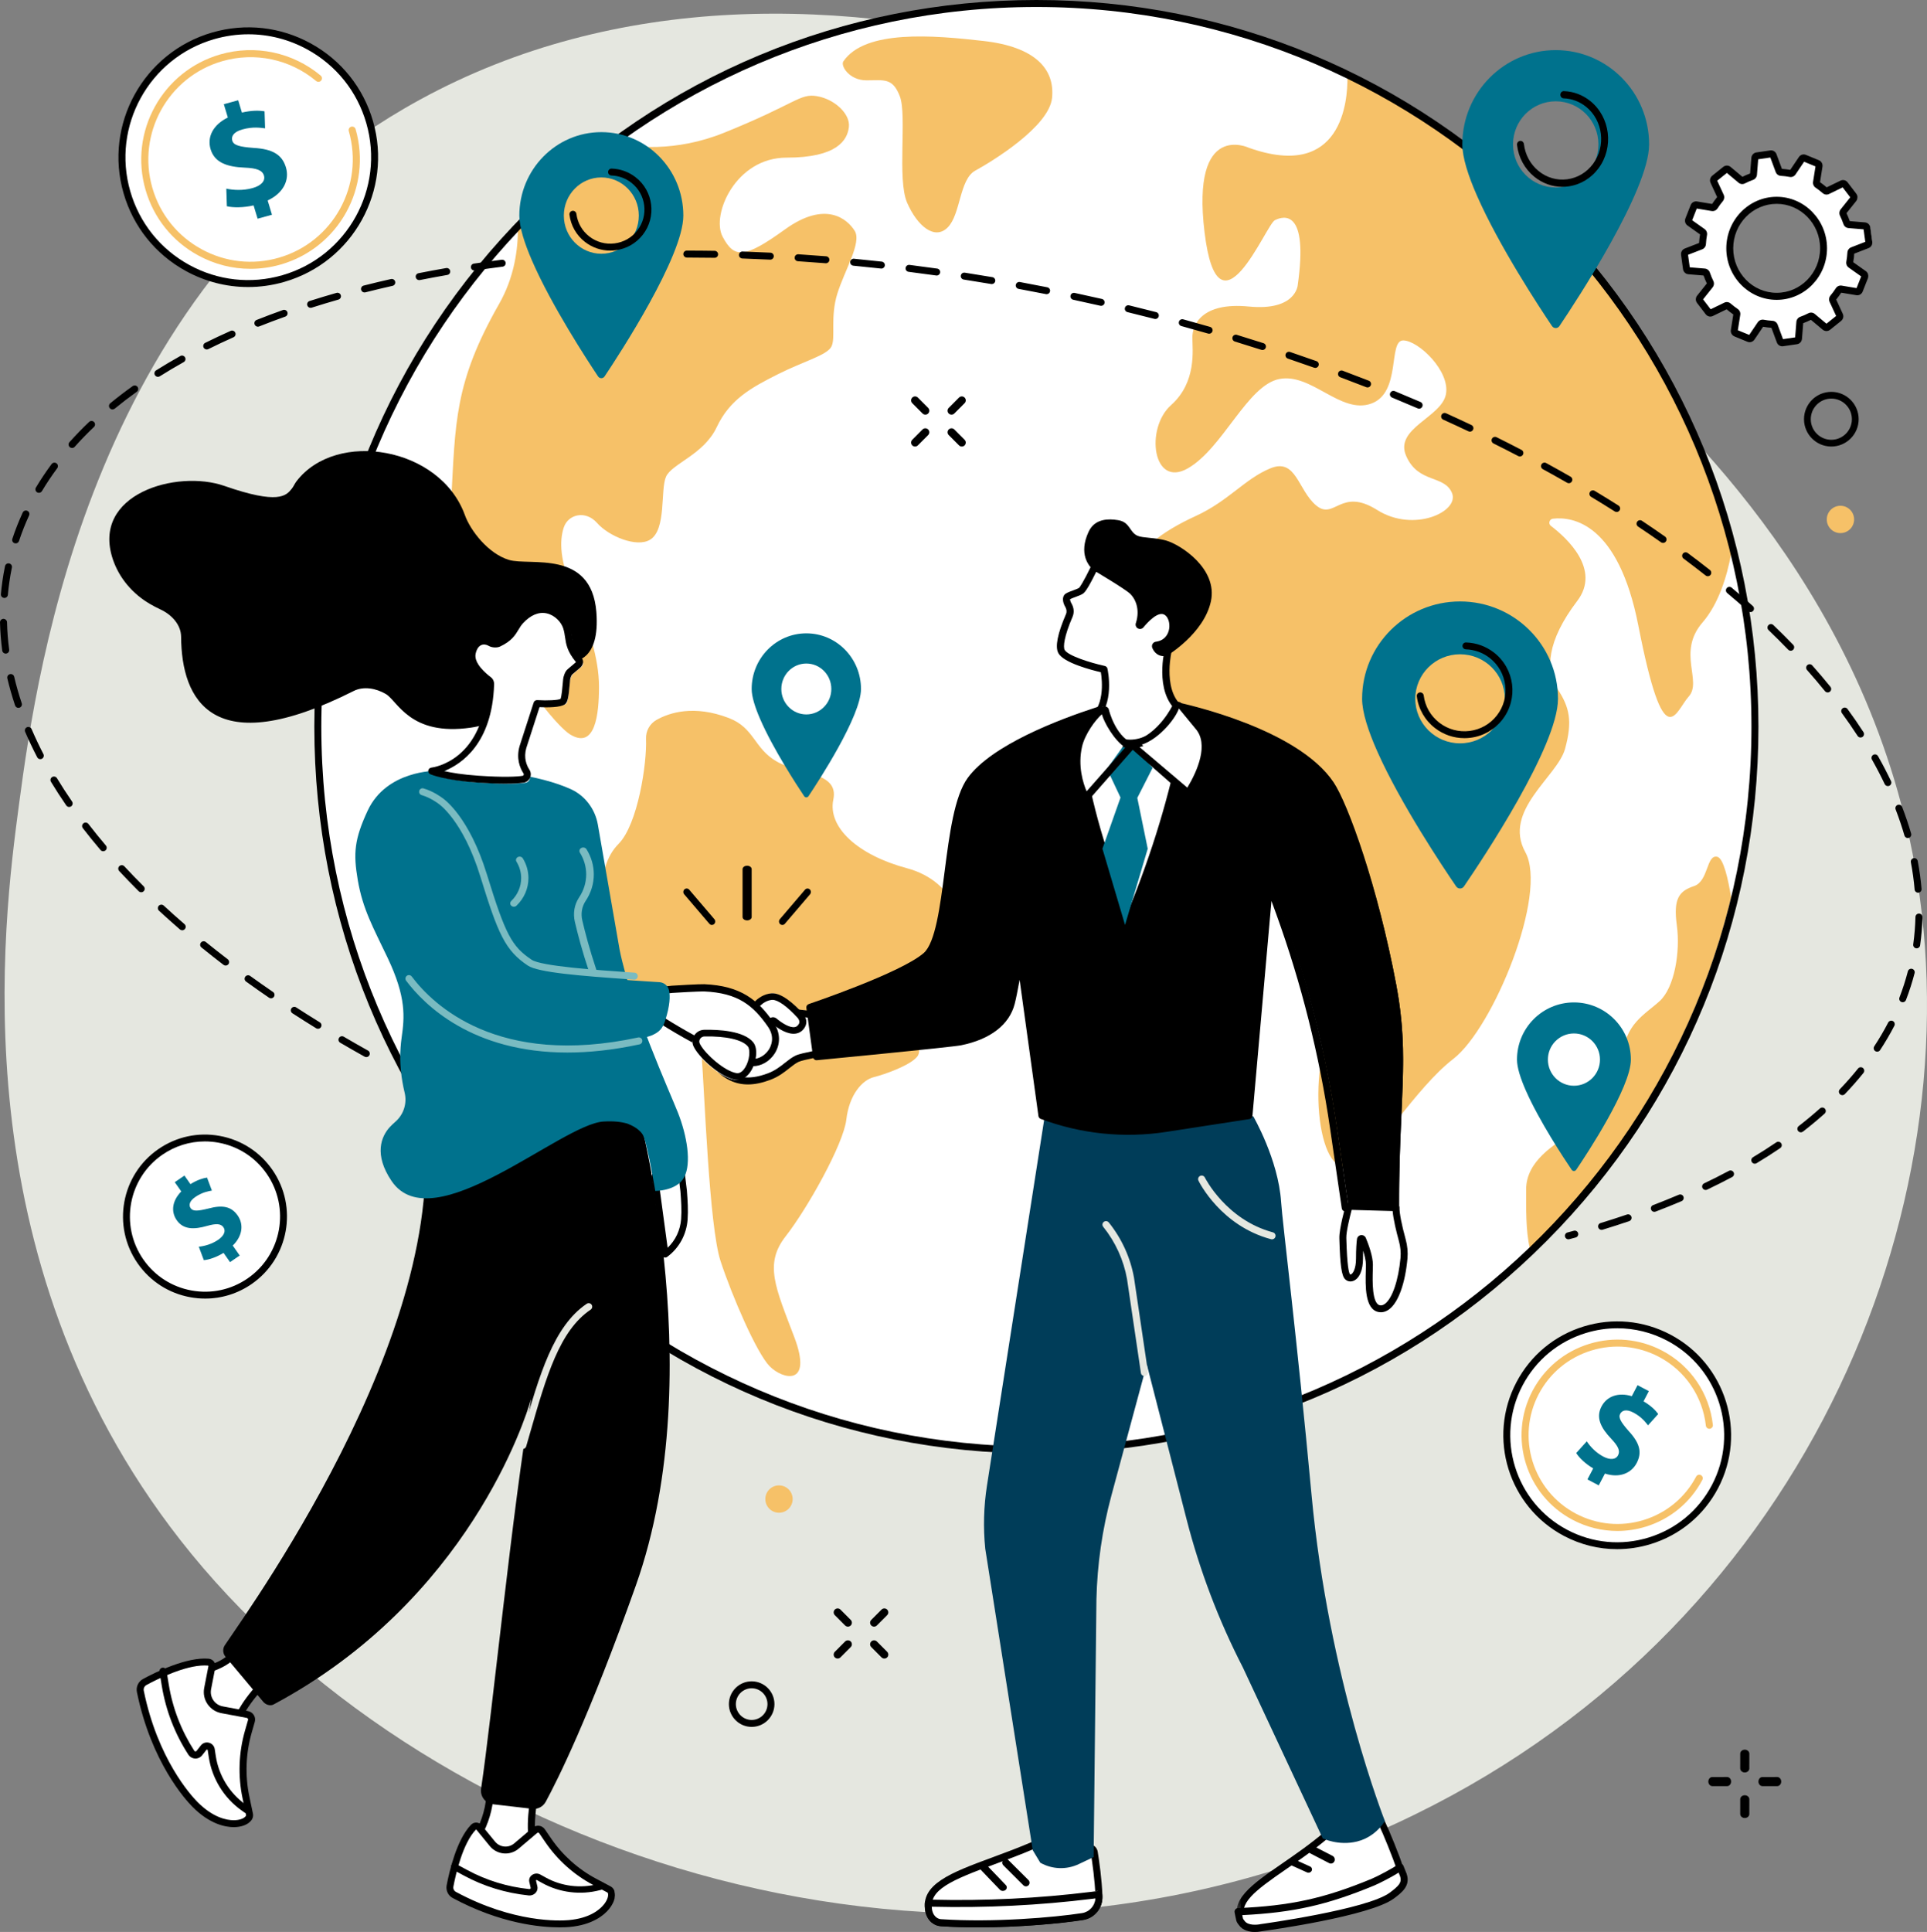 <svg xmlns="http://www.w3.org/2000/svg" xmlns:xlink="http://www.w3.org/1999/xlink" width="423" height="424" viewBox="0 0 423 424">
    <rect x="0" y="0" width="423" height="424" fill="#808080" stroke="none"/>
    <defs>
        <path id="4z4fa86aaa" d="M0.476 0.738L37.41 0.738 37.41 26 0.476 26z"/>
    </defs>
    <g fill="none" fill-rule="evenodd">
        <g>
            <g>
                <path fill="#E5E7E0" d="M92.19 21.87c85.706-46.85 200.523 1.824 260.354 55.783 17.092 15.415 58.536 53.87 68.322 115.504 12.156 76.56-27.635 169.358-118.896 209.05-99.334 43.206-210.4 2.26-262.382-64.206C-9.028 275.84.703 202.647 4.178 176.5c4.079-30.678 16.21-115.378 88.013-154.63" transform="translate(-832 -3693) translate(832 3693)"/>
                <path fill="#FFF" d="M385 160c0 87.813-70.515 159-157.5 159S70 247.813 70 160C70 72.186 140.515 1 227.5 1S385 72.186 385 160" transform="translate(-832 -3693) translate(832 3693)"/>
                <path fill="#F6C168" d="M185.123 13.478c-.646.952 1.273 4.155 5.091 4.155 3.818 0 5.727-.639 7.318 3.516 1.591 4.155-.636 18.218 1.591 23.333 2.228 5.113 6.045 8.31 8.909 5.432 2.863-2.876 2.546-10.547 6.045-12.464 3.5-1.918 16.227-9.589 16.864-15.981.636-6.393-3.819-11.187-14.955-12.467-11.136-1.277-26.09-2.556-30.863 4.476M144.109 158c-1.483.836-2.372 2.441-2.3 4.155.224 5.377-1.792 18.775-6.028 23.055-5.395 5.45-3.407 15.27-3.49 19.233-.171 8.052.599 11.634 9.166 15.48 8.569 3.847 11.923 4.065 12.558 11.759.634 7.694 1.622 37.414 4.16 45.108 2.539 7.694 7.934 20.196 10.79 23.08 2.855 2.886 9.52 4.49 5.394-6.41-4.125-10.9-6.664-16.03-1.904-22.12s12.693-20.196 13.328-25.646c.635-5.449 3.49-8.655 6.029-9.296 2.539-.641 7.933-2.565 9.52-4.487 1.586-1.925-1.587-7.374-2.539-12.183-.952-4.808-.952-7.693 6.981-11.54 7.934-3.846 4.125-14.746-6.664-17.632-10.788-2.884-17.453-8.975-16.183-15.066 1.269-6.091-7.3-5.45-12.377-8.335-5.076-2.884-4.923-7.416-10.574-9.576-7.638-2.92-12.999-1.196-15.867.421M341.868 151.168c-2.683-4.059-2.347-10.486 4.358-19.281 5.267-6.908-2.29-13.817-5.776-16.463-.64-.486-.351-1.496.445-1.586 4.318-.494 14.335.97 18.741 23.462 5.7 29.091 8.046 18.943 11.064 15.56 3.017-3.383-2.628-9.7 3.017-16.237 3.559-4.12 5.365-10.13 6.283-15.032C368.66 75.448 337.315 37.275 295.777 17c.061 5.065-1.15 22.71-21.632 15.434 0 0-12.74-6.09-9.723 18.605 3.017 24.693 13.41-1.692 15.422-2.707 2.012-1.015 7.376-2.367 5.029 14.208 0 0-.336 5.75-10.728 4.737-10.393-1.015-12.405 4.059-12.405 6.765 0 2.707 1.006 9.81-4.694 14.884-5.698 5.074-4.023 18.266 3.688 13.869 7.711-4.398 13.076-18.267 20.115-19.619 7.04-1.354 13.411 7.78 20.117 5.411 6.705-2.367 3.688-13.87 7.04-13.87 3.353 0 10.394 6.766 9.387 11.84-1.005 5.074-11.398 7.443-8.716 13.533 2.682 6.088 8.38 4.058 10.057 8.118 1.676 4.059-8.381 8.795-16.428 3.72-8.046-5.073-9.387 2.369-13.41-1.014s-4.359-10.487-10.057-8.12c-5.7 2.37-9.053 7.105-16.428 10.488-7.376 3.382-13.411 7.78-13.411 12.515 0 4.736 2.682 9.811 1.34 17.253-1.34 7.442-3.687 27.739 20.451 23.68 24.14-4.06 21.122 8.456 21.122 9.809 0 1.354-.334 18.944 2.012 21.989 2.347 3.043 7.71 11.84 0 23.34-7.711 11.501-4.694 37.21 2.347 33.828 7.04-3.384 14.08-16.575 22.798-23.341 8.716-6.766 20.786-36.195 15.757-45.329-5.029-9.133 7.04-16.576 8.717-22.665 1.676-6.089 1.005-9.133-1.676-13.193M113.684 49.204c.128 5.638-.864 11.772-4.137 17.522-9.879 17.349-9.56 26.022-10.516 43.372-.957 17.348 20.787 47.93 26.205 51.142 5.417 3.213 6.253-4.428 6.253-10.532 0-6.105-2.314-13.426-5.5-20.494-3.187-7.067-3.187-11.566-2.232-14.456.957-2.892 4.78-3.857 7.33-.965 2.549 2.892 8.677 5.457 11.621 3.65 3.619-2.221 2.21-10.916 3.485-13.808 1.274-2.891 8.285-4.819 11.153-10.922 2.868-6.104 7.648-8.675 13.384-11.567 5.736-2.89 10.835-4.176 11.79-6.103.956-1.927-.318-6.426 1.276-11.566 1.592-5.14 5.417-11.244 3.823-13.814-1.594-2.57-6.374-6.747-15.296-.322-8.922 6.426-11.153 6.426-13.702 1.606-2.55-4.818 2.868-17.349 14.022-17.349 11.153 0 13.382-3.854 13.701-6.746.319-2.89-3.186-6.104-7.01-6.746-3.824-.643-4.462 1.605-20.395 8.031-10.634 4.288-19.983 3.282-25.03 2.138-7.24 5.393-14.009 11.392-20.225 17.93M376.956 188.034c-2.42-.537-1.882 5.368-5.11 6.442-3.227 1.074-4.571 2.683-3.765 8.588.807 5.904-.538 13.688-3.765 16.64-3.226 2.952-7.798 5.1-8.067 12.346-.27 7.247-6.993 14.225-11.027 16.64-4.033 2.416-10.218 6.173-10.218 12.346 0 3.975-.106 9.056.82 12.964 21.347-20.663 36.944-47.204 44.176-77.008-.63-3.964-1.661-8.652-3.044-8.958" transform="translate(-832 -3693) translate(832 3693)"/>
                <path fill="#000" d="M227.5 1.532c-86.552 0-156.967 70.865-156.967 157.968S140.948 317.469 227.5 317.469 384.467 246.603 384.467 159.5 314.052 1.532 227.5 1.532m0 317.468c-42.338 0-82.141-16.591-112.079-46.718C85.486 242.157 69 202.105 69 159.5c0-42.604 16.486-82.656 46.421-112.78C145.36 16.59 185.162 0 227.5 0c42.338 0 82.141 16.591 112.078 46.72C369.514 76.843 386 116.895 386 159.5c0 42.605-16.486 82.657-46.422 112.782C309.641 302.409 269.838 319 227.5 319" transform="translate(-832 -3693) translate(832 3693)"/>
                <path fill="#00728D" d="M132 55.691c-4.546 0-8.23-3.75-8.23-8.374 0-4.626 3.684-8.376 8.23-8.376s8.23 3.75 8.23 8.376c0 4.625-3.684 8.374-8.23 8.374M132 29c-9.942 0-18 8.2-18 18.317 0 2.528 1.124 6.064 2.812 9.948 4.254 9.785 12.081 21.77 14.474 25.35.343.513 1.084.514 1.427 0C136.055 77.617 150 56.22 150 47.317 150 37.2 141.941 29 132 29" transform="translate(-832 -3693) translate(832 3693)"/>
                <path fill="#000" d="M133.951 55c-1.995 0-3.922-.654-5.524-1.894-1.905-1.473-3.12-3.599-3.42-5.984-.054-.416.244-.796.664-.849.42-.051.804.244.857.66.251 1.984 1.261 3.752 2.845 4.977 1.58 1.222 3.542 1.76 5.527 1.51 1.99-.246 3.763-1.253 4.992-2.833 2.54-3.26 1.944-7.97-1.325-10.501-1.257-.973-2.759-1.514-4.343-1.567-.423-.013-.755-.364-.74-.784.014-.42.37-.765.791-.733 1.912.062 3.721.714 5.237 1.888 3.932 3.042 4.647 8.706 1.595 12.625-1.48 1.902-3.617 3.115-6.015 3.414-.382.048-.762.071-1.14.071" transform="translate(-832 -3693) translate(832 3693)"/>
                <path fill="#00728D" d="M320.5 163.14c-5.429 0-9.83-4.376-9.83-9.771 0-5.396 4.401-9.771 9.83-9.771s9.83 4.375 9.83 9.77c0 5.396-4.401 9.771-9.83 9.771m0-31.139c-11.874 0-21.5 9.567-21.5 21.369 0 2.95 1.344 7.076 3.359 11.605 5.08 11.417 14.43 25.399 17.289 29.576.41.599 1.294.6 1.703.002 3.991-5.833 20.649-30.796 20.649-41.183 0-11.802-9.626-21.369-21.5-21.369" transform="translate(-832 -3693) translate(832 3693)"/>
                <path fill="#000" d="M321.443 162c-2.328 0-4.576-.764-6.445-2.209-2.222-1.721-3.64-4.2-3.992-6.982-.052-.414.244-.791.662-.843.418-.047.799.241.85.656.302 2.383 1.516 4.507 3.42 5.98 1.9 1.47 4.26 2.114 6.645 1.819 2.392-.299 4.523-1.509 6.002-3.408 3.052-3.917 2.336-9.58-1.594-12.622-1.51-1.168-3.316-1.819-5.22-1.882-.42-.014-.75-.363-.736-.78.014-.417.37-.748.787-.728 2.229.073 4.341.836 6.108 2.202 4.587 3.55 5.423 10.159 1.862 14.73-1.728 2.22-4.22 3.635-7.019 3.984-.444.056-.888.083-1.33.083" transform="translate(-832 -3693) translate(832 3693)"/>
                <path fill="#00728D" d="M177 156.794c-3.03 0-5.488-2.5-5.488-5.584 0-3.083 2.457-5.584 5.488-5.584 3.03 0 5.487 2.501 5.487 5.584 0 3.083-2.457 5.584-5.487 5.584M177 139c-6.628 0-12 5.466-12 12.21 0 1.686.75 4.045 1.875 6.632 2.835 6.524 8.054 14.514 9.65 16.9.227.343.722.344.95.002C179.703 171.411 189 157.146 189 151.21c0-6.744-5.373-12.21-12-12.21M345.5 238.288c-3.157 0-5.716-2.57-5.716-5.74 0-3.168 2.56-5.737 5.716-5.737 3.157 0 5.716 2.569 5.716 5.738 0 3.17-2.56 5.739-5.716 5.739m0-18.288c-6.904 0-12.5 5.62-12.5 12.549 0 1.733.781 4.156 1.954 6.817 2.953 6.705 8.388 14.916 10.05 17.37.238.352.753.352.991.002 2.32-3.427 12.005-18.088 12.005-24.19 0-6.929-5.597-12.548-12.5-12.548M341.501 41.15c-5.177 0-9.374-4.236-9.374-9.46 0-5.225 4.197-9.46 9.374-9.46 5.176 0 9.373 4.235 9.373 9.46 0 5.224-4.197 9.46-9.373 9.46m0-30.15C330.178 11 321 20.262 321 31.69c0 2.857 1.281 6.852 3.204 11.238 4.844 11.055 13.758 24.592 16.483 28.637.392.579 1.234.58 1.625.001C346.118 65.92 362 41.748 362 31.69 362 20.262 352.822 11 341.501 11" transform="translate(-832 -3693) translate(832 3693)"/>
                <path fill="#000" d="M342.946 41c-2.217 0-4.358-.765-6.138-2.21-2.117-1.72-3.467-4.199-3.802-6.98-.052-.435.244-.83.662-.885.416-.054.798.254.85.687.285 2.365 1.43 4.47 3.229 5.93 1.794 1.458 4.024 2.1 6.276 1.804 2.259-.297 4.27-1.497 5.667-3.378 2.882-3.885 2.206-9.5-1.505-12.514-1.426-1.16-3.131-1.806-4.93-1.869-.42-.013-.75-.38-.736-.817.014-.438.366-.8.787-.766 2.124.075 4.135.836 5.818 2.203 4.369 3.55 5.164 10.157 1.774 14.73-1.647 2.219-4.02 3.634-6.685 3.983-.423.054-.847.082-1.267.082" transform="translate(-832 -3693) translate(832 3693)"/>
                <path fill="#FFF" d="M390.5 64.92c-5.76 0-10.427-4.665-10.427-10.42s4.668-10.42 10.427-10.42c5.76 0 10.427 4.665 10.427 10.42S396.26 64.92 390.5 64.92zm20.058-14.833c-.034-.244-.233-.43-.477-.45l-3.55-.29c-.207-.017-.382-.155-.45-.351-.233-.66-.503-1.299-.81-1.914-.093-.186-.071-.405.06-.566l2.25-2.755c.156-.191.159-.463.006-.657l-1.92-2.455c-.152-.194-.418-.256-.64-.15l-3.22 1.524c-.188.09-.408.057-.566-.078-.526-.45-1.08-.866-1.658-1.247-.173-.114-.264-.316-.232-.52l.573-3.518c.04-.242-.094-.48-.323-.572l-2.89-1.165c-.23-.091-.49-.013-.63.189l-2.023 2.926c-.119.17-.324.252-.529.215-.675-.126-1.364-.21-2.062-.248-.206-.012-.389-.142-.462-.335l-1.263-3.33c-.087-.23-.321-.369-.565-.335l-3.087.438c-.244.034-.43.233-.45.477l-.29 3.55c-.017.207-.155.382-.351.45-.66.232-1.3.502-1.914.81-.185.094-.406.072-.567-.06l-2.754-2.249c-.19-.154-.464-.157-.658-.006l-2.455 1.921c-.193.152-.255.417-.15.64l1.524 3.22c.089.187.057.407-.078.565-.45.526-.867 1.08-1.248 1.658-.113.174-.316.265-.52.231l-3.517-.571c-.243-.04-.48.094-.572.323l-1.166 2.891c-.093.229-.014.49.189.63l2.925 2.022c.17.118.252.324.214.527-.125.677-.207 1.366-.247 2.063-.012.208-.141.39-.335.463l-3.33 1.264c-.23.086-.37.32-.335.565l.436 3.087c.034.243.233.43.478.45l3.55.289c.207.017.382.156.45.351.232.66.502 1.3.81 1.914.093.185.071.405-.06.565l-2.25 2.757c-.156.19-.159.463-.007.656l1.92 2.454c.152.195.42.257.641.152l3.22-1.526c.188-.088.408-.056.565.079.527.45 1.08.867 1.658 1.247.174.115.265.316.232.52l-.573 3.518c-.039.244.095.48.323.573l2.891 1.164c.23.092.49.015.63-.188l2.023-2.926c.118-.17.324-.254.529-.214.675.124 1.364.206 2.061.246.207.013.39.14.462.335l1.264 3.33c.086.231.321.37.565.335l3.086-.436c.244-.035.43-.233.452-.48l.288-3.549c.018-.207.156-.382.352-.45.66-.232 1.299-.502 1.913-.81.186-.093.407-.071.567.059l2.755 2.25c.19.156.464.159.657.007l2.455-1.922c.194-.151.256-.417.15-.639l-1.524-3.221c-.089-.187-.056-.406.079-.563.45-.527.866-1.08 1.247-1.66.114-.172.317-.265.52-.232l3.518.573c.242.039.48-.096.572-.323l1.166-2.892c.092-.228.014-.49-.189-.63l-2.925-2.022c-.171-.117-.253-.324-.215-.528.126-.675.207-1.365.248-2.063.012-.207.141-.389.334-.462l3.331-1.262c.23-.088.37-.323.335-.566l-.437-3.087z" transform="translate(-832 -3693) translate(832 3693)"/>
                <path fill="#000" d="M390 44.736c-5.259 0-9.536 4.38-9.536 9.764 0 5.384 4.277 9.765 9.536 9.765 5.258 0 9.536-4.381 9.536-9.765s-4.278-9.764-9.536-9.764m0 21.072c-6.096 0-11.055-5.072-11.055-11.308 0-6.235 4.96-11.309 11.055-11.309 6.096 0 11.055 5.074 11.055 11.309 0 6.236-4.96 11.308-11.055 11.308m-3.087 4.339c.077 0 .157.007.235.022.633.12 1.285.2 1.94.238.505.03.947.358 1.124.838l1.18 3.185 2.665-.386.27-3.399c.041-.51.376-.95.851-1.12.623-.225 1.228-.486 1.8-.78.453-.232.997-.172 1.385.154l2.569 2.147 2.123-1.702-1.427-3.085c-.212-.46-.139-1.01.186-1.4.422-.505.817-1.043 1.176-1.6.278-.431.775-.654 1.273-.573l3.28.546 1.01-2.568-2.734-1.936c-.41-.29-.616-.802-.525-1.306.117-.648.195-1.318.233-1.99.029-.514.35-.965.819-1.146l3.111-1.208-.379-2.743-3.312-.275c-.503-.042-.933-.384-1.1-.872-.218-.633-.475-1.255-.763-1.844-.224-.458-.166-1.007.148-1.402l2.106-2.64-1.664-2.177-3.003 1.456c-.454.22-.996.146-1.38-.19-.493-.431-1.017-.836-1.562-1.203-.419-.282-.639-.791-.558-1.294l.535-3.368-2.498-1.03-1.888 2.795c-.285.422-.788.637-1.287.539-.632-.12-1.285-.2-1.94-.238-.505-.028-.947-.358-1.125-.838l-1.179-3.185-2.665.387-.27 3.4c-.041.507-.376.949-.853 1.12-.62.223-1.226.485-1.799.78-.452.23-.994.172-1.382-.152l-2.57-2.151-2.124 1.703 1.426 3.086c.212.46.14 1.009-.186 1.399-.422.506-.818 1.044-1.175 1.6-.277.43-.777.654-1.273.573l-3.28-.546-1.01 2.567 2.734 1.937c.41.29.617.803.525 1.307-.117.647-.195 1.317-.234 1.99-.028.512-.348.961-.816 1.145l-3.113 1.208.379 2.742 3.312.277c.501.041.933.382 1.1.87.218.637.475 1.258.763 1.845.224.458.165 1.01-.15 1.402l-2.104 2.64 1.663 2.177 3.004-1.455c.454-.223.996-.147 1.38.19.493.43 1.018.836 1.562 1.203.419.282.638.79.558 1.292l-.535 3.37 2.498 1.03 1.888-2.797c.24-.354.636-.561 1.052-.561M391.23 76c-.528 0-1.002-.328-1.193-.844l-1.19-3.216c-.614-.042-1.225-.116-1.824-.224l-1.907 2.824c-.344.507-.974.701-1.534.47l-2.854-1.178c-.558-.23-.879-.812-.783-1.416l.54-3.401c-.507-.35-1-.73-1.467-1.131l-3.033 1.471c-.539.26-1.192.103-1.56-.376l-1.897-2.484c-.368-.48-.361-1.147.017-1.622l2.125-2.665c-.268-.56-.508-1.144-.719-1.74l-3.345-.28c-.6-.05-1.079-.51-1.163-1.119l-.43-3.121c-.084-.606.25-1.183.812-1.4l3.14-1.22c.04-.634.115-1.265.22-1.88l-2.76-1.955c-.493-.347-.682-.989-.458-1.556l1.15-2.923c.225-.57.798-.898 1.393-.802l3.314.552c.342-.52.713-1.026 1.107-1.506l-1.44-3.117c-.256-.552-.105-1.203.366-1.58l2.423-1.943c.476-.38 1.135-.374 1.603.016l2.594 2.171c.544-.272 1.112-.519 1.693-.733l.274-3.431c.05-.613.5-1.1 1.095-1.186l3.047-.442c.6-.084 1.164.255 1.377.83l1.19 3.217c.616.042 1.227.116 1.824.223l1.907-2.824c.342-.508.972-.702 1.534-.469l2.853 1.177c.559.23.88.813.783 1.417l-.54 3.402c.508.35 1.001.73 1.467 1.13l3.034-1.47c.545-.266 1.187-.112 1.56.375l1.897 2.483c.368.48.361 1.149-.018 1.624l-2.125 2.663c.269.561.51 1.146.72 1.743l3.345.277c.6.051 1.079.51 1.163 1.118l.43 3.122c.084.608-.25 1.182-.812 1.4l-3.14 1.22c-.041.635-.115 1.266-.221 1.88l2.761 1.955c.493.348.682.989.458 1.556l-1.15 2.925c-.226.571-.802.902-1.395.8l-3.313-.55c-.34.52-.713 1.025-1.107 1.505l1.441 3.116c.257.553.106 1.203-.366 1.58l-2.424 1.945c-.468.374-1.142.366-1.602-.018l-2.595-2.17c-.543.272-1.111.518-1.693.733l-.274 3.432c-.048.612-.499 1.1-1.095 1.186l-3.046.441c-.062.01-.123.013-.184.013" transform="translate(-832 -3693) translate(832 3693)"/>
                <path fill="#FFF" d="M80.914 27.235c4.212 14.852-4.2 30.37-18.788 34.66-14.588 4.288-29.828-4.278-34.04-19.13-4.212-14.854 4.2-30.371 18.788-34.66 14.588-4.288 29.828 4.276 34.04 19.13" transform="translate(-832 -3693) translate(832 3693)"/>
                <path fill="#000" d="M54.537 7.525c-2.512 0-5.036.354-7.515 1.069-14.286 4.123-22.551 19.102-18.426 33.387 2.006 6.947 6.604 12.687 12.945 16.163 6.288 3.447 13.546 4.25 20.437 2.26 14.285-4.123 22.551-19.1 18.425-33.385-2.006-6.948-6.602-12.688-12.944-16.164-4.027-2.207-8.452-3.33-12.922-3.33M54.461 63c-4.727 0-9.404-1.187-13.662-3.52-6.702-3.674-11.559-9.74-13.678-17.08C22.763 27.31 31.5 11.488 46.594 7.13 53.879 5.029 61.553 5.876 68.2 9.52c6.701 3.674 11.558 9.739 13.678 17.079 4.358 15.09-4.378 30.913-19.473 35.27-2.62.756-5.29 1.131-7.945 1.131" transform="translate(-832 -3693) translate(832 3693)"/>
                <path fill="#F6C168" d="M54.966 59c-3.98 0-7.918-1-11.503-2.966-5.644-3.093-9.734-8.203-11.519-14.384-3.67-12.71 3.686-26.035 16.398-29.706 7.673-2.216 15.917-.477 22.056 4.647.329.275.372.763.095 1.09-.278.327-.768.37-1.098.095-5.74-4.792-13.446-6.417-20.618-4.345-11.89 3.433-18.769 15.9-15.335 27.792 1.67 5.784 5.495 10.564 10.774 13.456 5.232 2.869 11.272 3.537 17.006 1.881 11.89-3.432 18.77-15.9 15.336-27.792-.118-.41.12-.84.534-.956.413-.12.845.12.964.53 3.67 12.71-3.687 26.035-16.399 29.705-2.206.636-4.455.953-6.69.953" transform="translate(-832 -3693) translate(832 3693)"/>
                <path fill="#00728D" d="M56.55 48l-.882-2.92c-2.183.502-4.44.525-5.867.187l-.123-3.864c1.566.335 3.658.456 5.749-.12 1.834-.507 2.883-1.53 2.512-2.76-.353-1.167-1.605-1.62-4.218-1.732-3.776-.157-6.587-1.047-7.488-4.028-.818-2.706.536-5.377 3.782-6.973l-.882-2.92 3.153-.87.817 2.706c2.182-.503 3.76-.472 4.97-.273l.116 3.731c-.938-.107-2.632-.406-4.947.233-2.091.577-2.507 1.624-2.246 2.485.306 1.015 1.627 1.35 4.658 1.579 4.218.235 6.272 1.5 7.108 4.266.826 2.736-.494 5.631-4.007 7.268l.947 3.135-3.152.87z" transform="translate(-832 -3693) translate(832 3693)"/>
                <path fill="#FFF" d="M376.232 326.913c-6.175 11.97-20.686 16.563-32.412 10.261-11.726-6.303-16.226-21.117-10.051-33.086 6.174-11.97 20.686-16.566 32.41-10.261 11.727 6.303 16.227 21.116 10.053 33.086" transform="translate(-832 -3693) translate(832 3693)"/>
                <path fill="#000" d="M355.029 291.513c-2.324 0-4.658.348-6.94 1.05-6.01 1.85-10.934 5.933-13.865 11.497-6.034 11.455-1.622 25.68 9.838 31.712 5.532 2.913 11.871 3.504 17.848 1.665 6.01-1.85 10.935-5.933 13.866-11.498 6.034-11.455 1.621-25.68-9.837-31.713-3.422-1.8-7.15-2.713-10.91-2.713zM354.97 340c-4.007 0-7.978-.973-11.622-2.89-12.197-6.422-16.895-21.56-10.474-33.75 3.12-5.924 8.363-10.27 14.764-12.24 6.367-1.961 13.118-1.331 19.013 1.771 12.197 6.42 16.894 21.56 10.473 33.75-3.12 5.922-8.364 10.27-14.764 12.24-2.43.748-4.917 1.119-7.39 1.119z" transform="translate(-832 -3693) translate(832 3693)"/>
                <path fill="#F6C168" d="M355.032 336c-3.374 0-6.72-.817-9.789-2.427-10.272-5.393-14.23-18.11-8.822-28.352 2.628-4.974 7.046-8.626 12.436-10.281 5.362-1.646 11.05-1.119 16.015 1.489 6.199 3.254 10.358 9.345 11.123 16.297.047.42-.259.798-.684.843-.421.044-.805-.257-.852-.677-.71-6.446-4.565-12.095-10.31-15.112-4.6-2.414-9.869-2.904-14.835-1.38-4.995 1.535-9.087 4.92-11.524 9.53-5.015 9.497-1.347 21.29 8.177 26.29 4.598 2.414 9.866 2.903 14.833 1.379 4.995-1.535 9.088-4.918 11.524-9.53.197-.374.663-.52 1.042-.323.378.195.525.657.327 1.032-2.628 4.976-7.044 8.626-12.435 10.282-2.047.629-4.143.94-6.226.94" transform="translate(-832 -3693) translate(832 3693)"/>
                <path fill="#00728D" d="M348.463 324.688l1.266-2.417c-1.655-.973-3.06-2.302-3.729-3.37l2.319-2.574c.756 1.147 1.969 2.471 3.614 3.342 1.442.763 2.723.725 3.256-.291.506-.967.016-2.005-1.524-3.633-2.228-2.349-3.409-4.599-2.116-7.065 1.172-2.238 3.66-3.163 6.649-2.264l1.265-2.416 2.48 1.312-1.172 2.238c1.655.974 2.607 1.933 3.229 2.782l-2.24 2.486c-.511-.629-1.369-1.83-3.19-2.794-1.645-.87-2.55-.44-2.923.273-.44.84.166 1.841 1.89 3.795 2.452 2.661 2.934 4.703 1.735 6.992-1.186 2.264-3.794 3.354-6.97 2.321L350.943 326l-2.48-1.312z" transform="translate(-832 -3693) translate(832 3693)"/>
                <path fill="#FFF" d="M58.976 257.54c5.344 7.946 3.418 18.847-4.3 24.347-7.719 5.501-18.308 3.519-23.652-4.426-5.344-7.947-3.418-18.848 4.3-24.349 7.72-5.5 18.308-3.518 23.652 4.427" transform="translate(-832 -3693) translate(832 3693)"/>
                <path fill="#000" d="M44.966 250.507c-3.322 0-6.561 1.006-9.35 2.936-7.478 5.175-9.35 15.468-4.172 22.946 2.511 3.625 6.285 6.053 10.626 6.838 4.326.781 8.699-.167 12.314-2.67 7.478-5.174 9.35-15.467 4.172-22.944-2.512-3.626-6.286-6.055-10.628-6.84-.987-.177-1.979-.266-2.962-.266M45.038 285c-1.076 0-2.16-.096-3.24-.291-4.74-.856-8.861-3.508-11.604-7.468-5.649-8.156-3.606-19.387 4.554-25.035 3.95-2.733 8.726-3.768 13.452-2.914 4.742.856 8.864 3.508 11.606 7.468 5.648 8.156 3.606 19.387-4.555 25.035-3.046 2.108-6.586 3.205-10.213 3.205" transform="translate(-832 -3693) translate(832 3693)"/>
                <path fill="#00728D" d="M50.498 277l-1.425-2.034c-1.497.929-3.175 1.507-4.33 1.6l-1.104-2.951c1.254-.13 2.848-.555 4.257-1.52 1.235-.844 1.75-1.893 1.15-2.75-.57-.813-1.624-.853-3.602-.29-2.86.815-5.191.827-6.646-1.251-1.32-1.884-1.011-4.28.992-6.317l-1.426-2.034L40.49 258l1.319 1.884c1.497-.929 2.682-1.296 3.638-1.443l1.066 2.85c-.729.149-2.07.34-3.63 1.406-1.408.965-1.444 1.875-1.023 2.475.495.707 1.568.636 3.89.062 3.208-.865 5.073-.398 6.424 1.53 1.335 1.905 1.11 4.466-1.082 6.599l1.53 2.184L50.498 277z" transform="translate(-832 -3693) translate(832 3693)"/>
                <path fill="#FFF" d="M303.618 400.617c.902 1.766 3.065 6.814 4.158 9.89.684 1.93-.247 4.049-2.13 4.938-5.33 2.51-18.764 4.94-29.845 7.493-.759.175-2.24.077-3.216-1.6-3.349-5.748 8.318-9.84 18.812-18.366 0 0 .803.42 1.933.746 1.892.544 4.664-.111 6.14-1.388l2.366-2.048c.563-.487 1.446-.323 1.782.335" transform="translate(-832 -3693) translate(832 3693)"/>
                <g transform="translate(-832 -3693) translate(832 3693) translate(271 398)">
                    <mask id="iqgsjvblsb" fill="#fff">
                        <use xlink:href="#4z4fa86aaa"/>
                    </mask>
                    <path fill="#000" d="M20.432 5.478c-3.12 2.618-6.327 4.833-9.17 6.794-6.845 4.725-10.628 7.56-8.788 10.869.86 1.55 2.095 1.34 2.332 1.283 2.8-.676 5.786-1.352 8.674-2.005 8.216-1.86 16.711-3.783 20.53-5.67 1.524-.754 2.26-2.54 1.712-4.155-1.028-3.036-3.155-8.271-4.052-10.112-.07-.146-.194-.19-.26-.204-.065-.01-.195-.017-.315.09l-2.328 2.113c-1.657 1.505-4.688 2.221-6.757 1.595-.66-.2-1.214-.431-1.578-.598M4.424 26c-1.086 0-2.392-.537-3.264-2.106-2.61-4.7 2.626-8.314 9.256-12.891 2.926-2.02 6.243-4.309 9.423-7.018.237-.201.57-.236.841-.088.007.003.743.402 1.76.71 1.596.481 4.034-.1 5.323-1.27l2.328-2.113c.44-.4 1.026-.567 1.605-.45.58.113 1.062.488 1.326 1.026.924 1.898 3.052 7.126 4.126 10.294.795 2.348-.27 4.94-2.479 6.033-3.978 1.966-12.179 3.822-20.86 5.786-2.884.653-5.865 1.328-8.653 2.001-.226.055-.472.086-.732.086" mask="url(#iqgsjvblsb)"/>
                </g>
                <path fill="#FFF" d="M307.792 411.576l.043.11c.674 1.993-.826 3.115-2.5 4.347-5.069 3.727-28.303 6.827-28.303 6.827s-3.033.69-4.224-.998c-.176-.246-.358-.394-.456-.728-.103-.356-.352-1.667-.352-1.667 11.764-.502 19.21-2.214 29.223-6.28 1.25-.51 4.907-2.374 5.924-3.187 0 0 .2.45.645 1.576" transform="translate(-832 -3693) translate(832 3693)"/>
                <path fill="#000" d="M272.691 420.314c.066.327.13.623.165.748.027.091.066.143.175.283.057.072.115.147.173.23.744 1.073 2.772.88 3.49.719.023-.006.046-.01.068-.013.233-.032 23.399-3.22 28.318-6.904 1.92-1.44 2.715-2.212 2.257-3.587l-.03-.078c-.11-.285-.204-.526-.286-.728-1.554.983-4.293 2.384-5.372 2.831-10.309 4.268-17.726 5.944-28.958 6.499m2.772 3.686c-1.147 0-2.647-.27-3.502-1.5-.038-.058-.078-.106-.116-.154-.144-.183-.342-.433-.457-.836-.112-.394-.348-1.654-.374-1.796-.042-.226.013-.46.15-.641.139-.18.347-.29.57-.3 11.542-.5 18.948-2.123 29.346-6.428 1.224-.507 4.855-2.397 5.81-3.176.185-.15.428-.205.656-.146.228.057.419.22.516.442.008.02.215.493.667 1.658v.001c.029.075.047.126.055.152.875 2.626-1.081 4.093-2.806 5.384-5.185 3.885-27.651 7.004-28.987 7.187-.16.034-.767.153-1.528.153M292.149 409c-.126 0-.256-.028-.378-.092l-4.299-2.226c-.42-.218-.592-.75-.383-1.189.209-.44.718-.617 1.14-.4l4.299 2.227c.42.218.592.748.383 1.188-.148.312-.45.492-.762.492M287.22 411c-.115 0-.231-.023-.34-.073l-3.443-1.556c-.386-.174-.547-.607-.358-.965.19-.359.655-.508 1.042-.333l3.441 1.556c.387.175.548.607.359.965-.135.257-.412.406-.701.406" transform="translate(-832 -3693) translate(832 3693)"/>
                <path fill="#FFF" d="M239.986 406.716c.335 2.061.89 5.892 1.011 9.334.077 2.162-1.461 4.026-3.545 4.354-5.89.927-19.271 2.12-30.712 1.348-.784-.053-2.18-.601-2.614-2.594-1.486-6.832 10.396-8.707 23.08-14.158l2.285 2.16c1.216 1.148 2.983 1.439 4.486.734l4.395-2.056c.689-.323 1.49.112 1.614.878" transform="translate(-832 -3693) translate(832 3693)"/>
                <path fill="#000" d="M227.106 405.72c-3.08 1.322-6.148 2.454-8.87 3.46-9.302 3.435-14.52 5.591-13.584 9.944.396 1.838 1.69 2.02 1.945 2.037 11.466.782 24.776-.394 30.925-1.374 1.739-.278 3.001-1.844 2.938-3.646-.122-3.508-.688-7.432-1.014-9.46-.027-.177-.141-.263-.206-.299-.064-.034-.194-.082-.348-.01l-4.45 2.106c-1.809.855-3.923.507-5.385-.89l-1.95-1.867zM214.623 423c-2.735 0-5.48-.076-8.127-.258-1.237-.084-2.854-.994-3.345-3.276-1.276-5.928 5.716-8.51 14.566-11.777 2.839-1.05 6.056-2.237 9.25-3.626.279-.122.6-.063.821.148l2.315 2.214c1.004.96 2.456 1.2 3.697.612l4.45-2.105c.55-.262 1.175-.244 1.711.05.538.295.903.819 1.003 1.44.332 2.065.907 6.066 1.033 9.661.091 2.606-1.732 4.87-4.24 5.271-4.795.764-13.901 1.646-23.134 1.646z" transform="translate(-832 -3693) translate(832 3693)"/>
                <path fill="#FFF" d="M240.976 415l.021.56c.077 2.34-1.462 4.357-3.548 4.712-5.895 1.005-19.288 2.295-30.739 1.46-.784-.057-2.181-.651-2.615-2.808-.133-.661-.087-1.86-.087-1.86l.812.021c11.56.315 23.124-.311 34.602-1.874l1.554-.211z" transform="translate(-832 -3693) translate(832 3693)"/>
                <path fill="#000" d="M204.545 418.466c.01.287.032.57.073.756.396 1.792 1.69 1.97 1.947 1.985 11.477.764 24.799-.383 30.953-1.338 1.631-.253 2.843-1.61 2.937-3.225l-.728.09c-11.618 1.44-23.443 2.019-35.146 1.733l-.036-.001zM214.598 423c-2.737 0-5.484-.075-8.135-.252-1.237-.082-2.857-.967-3.348-3.191-.152-.688-.111-1.792-.107-1.916.019-.42.36-.735.789-.738l.822.019c11.627.29 23.375-.29 34.92-1.72l1.574-.195c.212-.03.426.038.59.176.164.14.263.341.272.556l.022.522c.091 2.538-1.733 4.745-4.243 5.135-4.8.744-13.915 1.604-23.156 1.604zM225.201 414c-.202 0-.404-.078-.56-.232l-4.405-4.392c-.312-.313-.315-.821-.005-1.139.31-.315.815-.316 1.128-.004l4.405 4.39c.312.315.315.823.005 1.14-.156.157-.361.237-.568.237M220.134 415c-.244 0-.487-.092-.658-.271l-4.267-4.449c-.311-.324-.27-.815.093-1.093.364-.279.91-.242 1.222.083l4.267 4.45c.312.325.27.813-.093 1.094-.164.124-.365.186-.564.186" transform="translate(-832 -3693) translate(832 3693)"/>
                <path fill="#003D59" d="M275.106 245s5.516 9.497 6.115 18.806c.292 4.536 3.439 29.31 6.677 64.255C291.64 368.441 304 399.665 304 399.665c-1.404 2.21-3.568 3.868-6.105 4.49-4.12 1.01-7.534-.686-7.534-.686l-17.534-37.511c-5.318-10.333-9.463-21.234-12.355-32.496l-8.737-34.022-7.767 28.778c-2.011 7.453-3.116 15.122-3.289 22.84l-.616 56.509-3.253 1.545c-2.699 1.282-5.85 1.17-8.452-.299l-1.654-2.737-10.429-66.169c-.467-4.628-.34-9.296.38-13.892L229.325 245h45.781z" transform="translate(-832 -3693) translate(832 3693)"/>
                <path fill="#E5E7E0" d="M251.219 302c-.382 0-.715-.275-.772-.657l-3.054-20.647c-.742-4.16-2.55-8.131-5.225-11.457-.267-.332-.21-.813.13-1.074.337-.262.829-.206 1.095.126 2.835 3.525 4.752 7.73 5.541 12.163l3.058 20.67c.062.418-.233.806-.66.867-.038.006-.076.009-.113.009M279.216 272c-.067 0-.136-.01-.204-.028-10.985-2.941-15.735-12.445-15.933-12.849-.19-.388-.027-.854.36-1.044.39-.19.859-.028 1.049.358.045.093 4.654 9.273 14.932 12.025.417.112.665.542.553.957-.094.35-.41.581-.757.581" transform="translate(-832 -3693) translate(832 3693)"/>
                <path fill="#FFF" d="M181.166 223.413c.848 1.274 3.462 4.646.348 6.712-.809.538-5.681 1.207-6.965 1.84-1.898.937-3.312 2.927-6.247 4.045-5.443 2.075-8.822.694-11.7-2.343-2.877-3.034 5.181-13.155 10.937-12.649 5.756.505 12.394.54 13.627 2.395" transform="translate(-832 -3693) translate(832 3693)"/>
                <path fill="#000" d="M167.658 222.526c-3.37 0-7.808 3.957-9.515 7.561-.737 1.555-.827 2.793-.248 3.395 3.014 3.134 6.203 3.757 10.664 2.079 1.593-.598 2.689-1.467 3.749-2.305.761-.602 1.48-1.172 2.312-1.578.713-.347 2.192-.656 3.757-.983 1.07-.222 2.687-.56 2.993-.749.616-.403.967-.867 1.075-1.417.25-1.283-.852-2.875-1.444-3.731l-.187-.273c-.766-1.136-5.568-1.467-9.429-1.732-1.127-.077-2.268-.156-3.375-.252-.116-.01-.234-.015-.352-.015M164.173 238c-2.764 0-5.137-1.136-7.37-3.458-1.06-1.101-1.07-2.916-.032-5.111 1.785-3.77 6.98-8.794 11.37-8.41 1.098.094 2.23.173 3.349.248 5.828.402 9.458.731 10.581 2.399l.177.259c.721 1.04 2.06 2.978 1.688 4.894-.188.966-.773 1.773-1.738 2.406-.494.322-1.6.563-3.512.964-1.34.28-2.86.597-3.404.861-.683.334-1.31.83-2.033 1.402-1.098.87-2.343 1.855-4.159 2.538-1.782.67-3.408 1.008-4.917 1.008" transform="translate(-832 -3693) translate(832 3693)"/>
                <path fill="#FFF" d="M175.799 224.675c.399-.76.169-1.642-.376-2.298-1.315-1.576-4.046-4.54-5.976-4.37-2.268.202-5.167 2.827-4.285 7.306.564 2.861 3.039 1.46 3.371.326.354-1.21.87-2.544 1.466-1.992.653.606 4.308 3.869 5.8 1.028" transform="translate(-832 -3693) translate(832 3693)"/>
                <path fill="#000" d="M169.578 219.439c-.038 0-.075 0-.11.004-1.06.085-2.18.723-2.927 1.666-.65.823-1.329 2.258-.862 4.422.144.666.407 1.013.782 1.03.528.017 1.16-.473 1.26-.785.51-1.589.992-2.31 1.665-2.488.385-.102.775-.006 1.1.267 1.205 1.017 2.883 2.044 3.964 1.864.242-.04.598-.155.91-.694.27-.473.022-1.019-.301-1.371-2.253-2.467-4.287-3.915-5.481-3.915m-3.08 8.561c-.035 0-.07 0-.107-.003-.526-.023-1.793-.281-2.204-2.179-.58-2.685.298-4.51 1.135-5.57 1.014-1.28 2.516-2.118 4.017-2.24 2.192-.171 4.947 2.298 6.872 4.405.838.916 1.023 2.066.485 3-.457.794-1.144 1.285-1.986 1.424-1.772.289-3.79-1.036-4.979-1.995-.123.204-.313.6-.554 1.352-.28.873-1.435 1.806-2.68 1.806M306.515 216.29c-4.129-21.859-10.693-39.564-13.707-44.014-8.113-11.976-34.441-17.267-34.465-17.276-1.981 1.333-14.28 2.174-16.61 1.08-.231.132-21.84 6.485-28.3 15.254-5.736 7.784-4.286 33.619-9.83 38.416C198.4 214.252 178 221.047 178 221.047l1.486 10.783s29.643-2.84 31.719-3.256c2.075-.417 9.548-2.083 11.208-8.472.478-1.837 1.171-5.592 1.919-10.007l4.821 34.6c8.7 3.245 18.08 4.212 27.254 2.81l18.392-2.81 4.49-50.327s.929 2.423 2.278 6.124c5.52 15.14 9.485 30.811 11.84 46.76l2.6 17.618 11.113.13c-.096-23.233 2.396-32.822-.605-48.71" transform="translate(-832 -3693) translate(832 3693)"/>
                <path fill="#000" d="M295.95 264.342l9.643.114c-.015-7.97.268-14.299.519-19.902.464-10.402.8-17.917-1.107-28.095-4.027-21.507-10.448-39.32-13.533-43.913-7.365-10.961-30.726-16.348-33.574-16.968-2.761 1.324-13.715 2.045-16.674 1.09-.066.02-.145.047-.24.077-13.707 4.458-23.665 9.88-27.317 14.879-2.71 3.71-3.77 11.895-4.794 19.811-1.08 8.367-2.103 16.269-5.112 18.894-4.79 4.18-21.681 10.1-25.156 11.29l1.294 9.469c10.379-1.005 29.216-2.87 30.784-3.188 3.359-.68 9.199-2.614 10.574-7.949.421-1.634 1.059-4.993 1.897-9.984.062-.37.381-.639.753-.639h.01c.377.006.694.286.746.662l4.739 34.29c8.401 3.079 17.495 3.986 26.334 2.626l17.725-2.731 4.418-49.941c.032-.356.303-.643.656-.692.351-.05.69.152.817.486.01.024.943 2.482 2.274 6.162 5.501 15.212 9.48 31.062 11.83 47.108l2.494 17.044zM306.358 266h-.01l-11.067-.13c-.374-.004-.691-.283-.745-.656l-2.59-17.692c-2.335-15.944-6.289-31.693-11.755-46.808-.405-1.12-.773-2.125-1.089-2.983l-4.173 47.18c-.032.352-.299.637-.645.689l-18.317 2.823c-9.244 1.425-18.764.434-27.527-2.862-.262-.099-.45-.335-.488-.614l-4.132-29.902c-.447 2.45-.81 4.222-1.085 5.29-1.174 4.554-5.348 7.775-11.751 9.07-2.082.422-30.462 3.165-31.668 3.281-.41.042-.774-.253-.83-.66l-1.479-10.827c-.05-.367.166-.715.514-.833.202-.066 20.232-6.828 25.24-11.196 2.57-2.244 3.601-10.22 4.6-17.932 1.048-8.108 2.131-16.494 5.075-20.523 5.255-7.191 19.847-12.753 28.078-15.43.22-.07.364-.117.425-.139.199-.085.426-.083.623.011 2.044.968 13.997.19 15.79-1.026.175-.118.39-.157.592-.114 2.759.579 26.907 5.933 34.793 17.67 3.16 4.702 9.702 22.779 13.769 44.488 1.939 10.353 1.6 17.944 1.131 28.449-.258 5.766-.55 12.304-.516 20.606 0 .205-.08.403-.225.548-.144.142-.336.222-.538.222z" transform="translate(-832 -3693) translate(832 3693)"/>
                <path fill="#000" d="M225.2 214c-.411 0-.76-.297-.796-.69-.578-6.362-1.77-11.98-3.151-18.485-.4-1.885-.817-3.846-1.238-5.925-.084-.41.2-.806.635-.886.43-.08.852.19.936.6.421 2.076.837 4.033 1.236 5.913 1.39 6.55 2.59 12.206 3.175 18.653.038.415-.288.781-.728.817-.023.002-.047.003-.07.003M247.18 202c-.333 0-.647-.19-.768-.495l-5.363-13.497c-.154-.39.065-.82.49-.962.423-.142.895.058 1.05.447l5.361 13.498c.155.39-.064.82-.488.964-.093.03-.188.045-.281.045" transform="translate(-832 -3693) translate(832 3693)"/>
                <path fill="#FFF" d="M296.307 265s-1.36 4.914-1.305 6.81c.055 1.893.165 7.467.993 8.304.829.835 2.54-.223 2.54-3.902 0-2.057.103-3.347.195-4.083.03-.25.365-.3.46-.07.51 1.24 1.443 3.749 1.443 5.49 0 2.398-.608 8.919 2.099 9.42 2.449.453 4.612-4.058 5.226-10.823.12-1.31-.02-2.63-.364-3.9-.54-1.988-1.328-5.198-1.328-6.959l-9.96-.287z" transform="translate(-832 -3693) translate(832 3693)"/>
                <path fill="#000" d="M298.885 271.063c.407 0 .769.237.93.62.58 1.393 1.553 4.01 1.553 5.9 0 .338-.012.754-.024 1.223-.063 2.195-.208 7.334 1.57 7.66.364.066.725-.04 1.104-.324 1.621-1.215 2.958-5.164 3.41-10.062.11-1.209-.008-2.46-.354-3.717-.562-2.04-1.216-4.714-1.37-6.574l-9.002-.256c-.443 1.663-1.208 4.841-1.169 6.16l.01.336c.16 5.69.527 7.3.806 7.65.037.036.077.065.186.02.453-.184 1.127-1.265 1.127-3.482 0-2.158.113-3.512.208-4.268.057-.455.416-.814.875-.876.046-.006.094-.01.14-.01M303.122 288c-.162 0-.324-.015-.486-.045-3.068-.56-2.921-5.754-2.825-9.19.014-.454.025-.856.025-1.181 0-.898-.284-2.05-.614-3.09-.017.502-.028 1.073-.028 1.723 0 2.527-.776 4.353-2.076 4.883-.666.274-1.364.138-1.865-.362-.748-.746-1.086-3.094-1.241-8.667l-.01-.333c-.06-2.027 1.32-6.973 1.38-7.184.094-.335.426-.568.76-.553l10.316.293c.414.012.744.348.744.758 0 1.292.48 3.748 1.35 6.913.394 1.432.529 2.863.402 4.253-.504 5.466-2.003 9.627-4.01 11.132-.573.429-1.195.65-1.822.65" transform="translate(-832 -3693) translate(832 3693)"/>
                <path fill="#FFF" d="M248.133 165c2.422 0 5.209-2.902 7.393-3.62 1.974-.646 3.784-2.948 5.474-4.088-7.36-2.603-4.767-13.89-4.767-13.89 5.56-12.333 1.234-20.193-5.331-21.827-9.323-2.321-10.505 3.136-10.505 3.136-.707 1.466-2.354 4.881-2.992 5.273-.783.483-2.653.965-2.957 1.36-.218.282-.19 1.009.27 1.802.406.699.503 1.532.188 2.277-.915 2.168-2.5 6.399-1.675 7.967 1.13 2.147 9.173 3.942 9.173 3.942s1.892 8.67-3.336 11.644c1.987.935 2.43 3.03 4.682 3.343 1.012.142 3.334 2.681 4.383 2.681" transform="translate(-832 -3693) translate(832 3693)"/>
                <path fill="#000" d="M240.519 158.291c1.618.63 1.766 5.737 3.48 5.97 1.026.14 2.046.21 3.035.21 2.305 0 4.593-.358 6.802-1.066 1.475-.473 4.417-5.764 5.74-6.515-6.347-3.545-4.068-13.606-3.962-14.06.012-.05.028-.098.05-.144 2.818-6.111 3.285-11.667 1.313-15.64-1.258-2.536-3.462-4.3-6.205-4.966-3.402-.828-6.13-.708-7.893.343-1.497.891-1.814 2.143-1.827 2.196-.013.054-.034.113-.059.162-1.837 3.726-2.708 5.18-3.332 5.554-.42.253-1.035.48-1.627.7-.372.138-.91.338-1.137.464-.007.143.032.485.3.938.555.933.641 2.006.236 2.942-1.852 4.286-2.09 6.585-1.73 7.252.676 1.254 5.55 2.814 8.797 3.523.297.065.53.292.594.583.077.344 1.697 7.886-2.575 11.554zm6.515 7.709c-1.06 0-2.154-.075-3.25-.225-2.315-.314-3.04-5.645-5.176-6.628-.265-.121-.438-.377-.45-.662-.01-.286.142-.553.395-.695 4.076-2.263 3.386-8.496 3.098-10.258-2.143-.498-8.19-2.07-9.332-4.19-.746-1.383-.183-4.263 1.674-8.558.212-.491.158-1.065-.147-1.579-.592-.994-.68-2.055-.218-2.64.292-.37.865-.594 1.85-.96.502-.185 1.07-.395 1.364-.572.228-.189.91-1.2 2.71-4.849.12-.414.667-1.944 2.46-3.037 2.162-1.315 5.236-1.5 9.138-.552 3.2.778 5.77 2.833 7.235 5.783 2.169 4.374 1.72 10.358-1.262 16.863-.194.916-2.084 10.596 4.356 12.822.278.096.477.337.515.624.037.287-.094.57-.339.73-1.777 1.173-5.26 6.777-7.333 7.441-2.365.758-4.817 1.142-7.288 1.142z" transform="translate(-832 -3693) translate(832 3693)"/>
                <path fill="#000" d="M255.998 118.64c-2.37-.683-5.147-.546-6.286-1.048-1.837-.809-1.606-2.985-4.257-3.43-2.33-.392-4.55-.144-5.89 1.553-.224.284-.425.603-.595.97-2.29 4.925.054 7.597 1.116 8.491 0 0 6.86 4.057 8.009 5.152 1.075 1.025 2.247 3.344 1.228 6.464-.13.397.015.833.36 1.067l.017.012c.414.282.972.208 1.289-.176.999-1.205 3.159-3.516 4.552-2.82 1.7.85 1.848 5.49-1.806 5.96-.663.084-1.05.781-.782 1.393.42.962 1.306 2.021 3.148 1.72 0 0 8.173-4.826 9.709-11.985 1.537-7.158-6.661-12.413-9.812-13.322" transform="translate(-832 -3693) translate(832 3693)"/>
                <path fill="#FFF" d="M117.911 393s-2.258 9.674.35 14.145L119 409l-15-3.528 1.01-1.62c1.794-2.884 2.868-6.117 3.133-9.434L117.91 393z" transform="translate(-832 -3693) translate(832 3693)"/>
                <path fill="#000" d="M104.535 404.85l12.86 2.93-.155-.378c-2.242-3.807-1.194-10.78-.66-13.514l-8.336 1.173c-.367 3.202-1.496 6.346-3.286 9.132l-.423.658zM120 410l-18-4.101 1.653-2.574c1.767-2.75 2.838-5.872 3.1-9.031l.052-.633L118.608 392l-.273 1.134c-.023.095-2.214 9.372.266 13.495l.055.106L120 410z" transform="translate(-832 -3693) translate(832 3693)"/>
                <path fill="#FFF" d="M119.529 402.128l1.343 1.898c2.66 3.757 6.217 6.827 10.363 8.945l3.184 1.627c.303.153.509.446.548.777l.02.17c.223 1.876-2.45 5.77-9.438 6.37-4.324.37-14.244-.26-25.566-6.135-.716-.37-1.103-1.15-.95-1.928.557-2.831 2.151-9.553 5.221-12.606.342-.339.905-.33 1.217.039l2.992 3.524c1.343 1.58 3.747 1.795 5.36.477l4.123-3.367c.488-.399 1.22-.302 1.583.21" transform="translate(-832 -3693) translate(832 3693)"/>
                <path fill="#000" d="M104.511 401.522c-.015 0-.026.006-.038.018-2.892 2.984-4.423 9.744-4.947 12.512-.089.47.132.938.551 1.162 12.732 6.858 22.88 6.362 24.785 6.192 4.619-.411 6.8-2.315 7.689-3.413.771-.953.989-1.795.934-2.265l-.019-.174c-.01-.09-.063-.169-.143-.21l-3.14-1.666c-4.179-2.214-7.805-5.463-10.486-9.394l-1.325-1.942c-.069-.1-.163-.127-.215-.133-.05-.005-.148-.008-.24.07l-4.063 3.446c-.925.782-2.096 1.153-3.295 1.044-1.201-.111-2.287-.69-3.057-1.63l-2.95-3.607c-.017-.007-.03-.01-.04-.01M122.847 423c-4.121 0-12.976-.79-23.48-6.448-1.005-.54-1.534-1.658-1.321-2.785.55-2.902 2.17-10.007 5.35-13.286.311-.325.745-.497 1.19-.48.437.019.848.224 1.126.566l2.951 3.606c.513.625 1.234 1.011 2.032 1.083.798.074 1.574-.172 2.188-.692l4.063-3.446c.392-.331.907-.484 1.413-.413.506.068.963.353 1.253.778l1.325 1.942c2.544 3.728 5.983 6.811 9.946 8.91l3.141 1.667c.52.274.87.791.937 1.38l.02.174c.117 1.021-.344 2.259-1.263 3.395-1.04 1.284-3.555 3.506-8.725 3.966-.393.034-1.124.083-2.146.083" transform="translate(-832 -3693) translate(832 3693)"/>
                <path fill="#000" d="M116.231 416c-.064 0-.13-.004-.194-.01-5.043-.524-9.828-1.992-14.22-4.365l-2.443-1.32c-.36-.195-.48-.623-.272-.957.209-.334.67-.448 1.03-.252l2.442 1.32c4.211 2.275 8.796 3.682 13.63 4.183.117.01.188-.044.221-.078.034-.035.089-.113.063-.223l-.296-1.273c-.138-.6.108-1.194.644-1.552.534-.353 1.214-.38 1.778-.069l1.22.676c3.43 1.9 7.6 2.413 11.44 1.407l.768-.203c.399-.104.816.113.93.484.112.372-.12.758-.52.863l-.768.2c-4.238 1.112-8.838.547-12.624-1.55l-1.22-.676c-.017-.01-.063-.036-.125.005-.068.045-.054.102-.05.121l.296 1.274c.12.517-.037 1.06-.419 1.453-.336.346-.814.542-1.31.542" transform="translate(-832 -3693) translate(832 3693)"/>
                <path fill="#FFF" d="M61 366.757s-7.612 6.83-8.24 12.219L52.23 381 42 366.907l1.893-.36c3.157-1.351 6.313-1.894 8.52-4.547L61 366.757z" transform="translate(-832 -3693) translate(832 3693)"/>
                <path fill="#000" d="M42.637 368.216l8.25 11.316.095-.36c.553-4.417 5.49-9.58 7.436-11.463l-6.865-3.788c-1.668 1.739-3.723 2.484-5.89 3.27-.726.265-1.479.538-2.216.853l-.156.047-.654.125zM51.541 383L40 367.172l2.929-.556c.75-.317 1.497-.587 2.219-.85 2.246-.815 4.188-1.52 5.663-3.287l.4-.479L61 367.4l-.798.713c-.072.065-7.155 6.45-7.723 11.29l-.019.105-.919 3.492z" transform="translate(-832 -3693) translate(832 3693)"/>
                <path fill="#FFF" d="M54.957 377.763l-.667 2.339c-1.321 4.63-1.494 9.512-.506 14.224l.759 3.622c.072.345-.031.703-.276.957l-.124.129c-1.385 1.434-6.308 1.917-11.37-3.236-3.131-3.19-9.113-11.496-11.735-24.429-.166-.818.218-1.647.95-2.046 2.672-1.453 9.193-4.687 13.691-4.29.5.044.86.498.764.992l-.913 4.737c-.409 2.128.99 4.181 3.12 4.581l5.441 1.023c.645.12 1.045.767.866 1.397" transform="translate(-832 -3693) translate(832 3693)"/>
                <path fill="#000" d="M44.915 365.517c-4.35 0-10.31 2.96-12.769 4.29-.452.246-.687.752-.584 1.258 3.052 14.965 10.33 22.939 11.758 24.385 3.456 3.501 6.478 4.032 7.987 4.032h.027c1.292-.006 2.122-.389 2.469-.746l.127-.131c.073-.076.104-.184.083-.289l-.774-3.672c-1.028-4.877-.845-9.99.53-14.783l.679-2.37c.04-.139-.01-.246-.042-.299-.032-.05-.106-.14-.243-.166l-5.546-1.035c-1.248-.233-2.33-.935-3.047-1.974-.723-1.048-.986-2.312-.745-3.559l.93-4.804c.004-.016.005-.04-.015-.065-.012-.018-.035-.038-.076-.04-.243-.022-.494-.032-.75-.032zM51.308 401c-1.755 0-5.24-.591-9.09-4.49-1.48-1.5-9.027-9.76-12.163-25.145-.237-1.161.307-2.323 1.353-2.889 2.725-1.475 9.583-4.86 14.391-4.44.464.04.89.271 1.169.637.275.36.384.822.298 1.266l-.932 4.804c-.163.848.017 1.707.507 2.418.485.705 1.218 1.179 2.062 1.337l5.547 1.037c.522.096.983.41 1.264.858.282.45.36 1.003.213 1.513l-.68 2.37c-1.306 4.558-1.48 9.42-.502 14.058l.774 3.673c.124.593-.054 1.212-.48 1.65l-.127.131c-.741.764-2.043 1.205-3.572 1.212h-.032z" transform="translate(-832 -3693) translate(832 3693)"/>
                <path fill="#000" d="M54.222 398c-.155 0-.31-.046-.447-.14l-.704-.497c-3.881-2.73-6.52-7.002-7.24-11.72l-.232-1.524c-.01-.072-.051-.118-.12-.137-.103-.027-.15.036-.166.057l-.933 1.188c-.371.476-.95.748-1.553.717-.6-.028-1.155-.347-1.483-.854-2.983-4.618-4.948-9.716-5.838-15.156l-.495-3.027c-.07-.425.217-.828.64-.897.421-.07.824.218.895.643l.495 3.028c.856 5.226 2.743 10.123 5.608 14.559.077.119.189.142.248.144.062.01.174-.01.261-.12l.932-1.19c.43-.548 1.113-.779 1.785-.6.673.176 1.156.717 1.263 1.409l.232 1.523c.656 4.3 3.06 8.192 6.594 10.679l.705.495c.352.248.436.736.19 1.088-.151.217-.393.332-.637.332M91.893 241.128L139.082 240s17.495 60.094.474 108.03c-10.249 28.864-17.272 42.83-19.763 47.411-.585 1.073-1.756 1.68-2.964 1.539l-8.609-1c-1.682-.195-2.865-1.753-2.612-3.439 2.372-15.737 6.92-61.944 10.953-85.34.004-.023-.029-.03-.035-.006-1.159 4.1-13.762 44.038-56.445 66.871-.822.44-1.857.04-2.412-.714l-8.259-9.863c-.525-.715-.549-1.684-.054-2.42 6.51-9.665 52.922-74.316 42.537-119.94" transform="translate(-832 -3693) translate(832 3693)"/>
                <path fill="#E5E7E0" d="M114.768 318c-.072 0-.144-.01-.216-.03-.407-.123-.64-.554-.52-.967l.795-2.764c3.572-12.434 6.657-23.172 13.979-28.11.353-.236.83-.14 1.065.217.235.358.14.842-.214 1.08-6.855 4.62-9.723 14.606-13.354 27.247-.262.912-.527 1.835-.798 2.767-.098.34-.405.56-.737.56" transform="translate(-832 -3693) translate(832 3693)"/>
                <path fill="#FFF" d="M148.91 254l.858 6.777c.17 2.108.326 4.3.164 6.412-.243 3.154-1.925 6.01-4.475 7.811L143 257.526l5.91-3.526z" transform="translate(-832 -3693) translate(832 3693)"/>
                <path fill="#000" d="M144.487 258.584l2.064 15.264c1.72-1.637 2.781-3.867 2.96-6.28.146-1.959.01-4.022-.153-6.14l-.664-5.452-4.207 2.608zM146.02 276c-.097 0-.194-.021-.285-.062-.227-.104-.387-.324-.422-.583l-2.307-17.057c-.04-.301.096-.598.344-.752l5.551-3.441c.206-.13.46-.14.676-.027.215.11.363.328.394.578l.805 6.615c.172 2.215.31 4.346.157 6.415-.243 3.275-1.885 6.256-4.505 8.18-.122.089-.265.134-.408.134z" transform="translate(-832 -3693) translate(832 3693)"/>
                <path fill="#FFF" d="M147.827 217.322c.806-.063 6.391-.353 7.199-.32 8.324.338 11.813 3.598 14.913 7.87 3.1 4.272-1.212 8.942-4.987 8.007-3.773-.933-10.093-3.305-19.261-8.828-1.043-.63-2.788-.906-2.687-2.12.175-2.11.553-4.278 4.823-4.609" transform="translate(-832 -3693) translate(832 3693)"/>
                <path fill="#000" d="M154.387 217.588c-1.115 0-5.998.26-6.828.327-3.738.304-3.882 2.1-4.033 4.002-.025.312.496.572 1.234.904.35.158.713.322 1.037.527 9.197 5.794 15.24 8.074 18.689 8.967 1.52.392 3.276-.407 4.274-1.947.48-.742 1.425-2.719-.182-5.033-3.239-4.666-6.575-7.428-14.046-7.745-.037-.002-.086-.002-.145-.002zM165.26 234c-.385 0-.768-.047-1.142-.145-3.551-.918-9.75-3.252-19.11-9.148-.236-.15-.536-.285-.853-.428-.956-.43-2.266-1.02-2.149-2.493.195-2.441.791-5.076 5.434-5.453.768-.063 6.29-.369 7.153-.33 8.054.341 11.794 3.468 15.219 8.401 1.505 2.169 1.583 4.732.21 6.852-1.112 1.716-2.957 2.744-4.762 2.744z" transform="translate(-832 -3693) translate(832 3693)"/>
                <path fill="#00728D" d="M148.806 244.178c-1.704-4.331-10.285-23.224-12.794-35.754l-4.777-27.461c-.603-3.405-2.802-6.353-5.956-7.777-6.698-3.027-18.215-4.774-29.622-4.005 0 0-10.819-.16-14.959 8.748-2.908 6.257-3.171 9.316-2.168 15.202 1.093 6.414 3.377 10.406 6.538 17.046 4.177 8.773 3.717 13.126 3.101 17.47-.106.74-.184 1.483-.238 2.227-.244 3.338.11 6.692.893 9.948.55 2.287-.19 4.7-1.94 6.276-.545.492-1.035.953-1.324 1.268-1.886 2.054-3.529 6.028.388 11.82 9.006 13.318 37.203-12.479 46.518-13.042 2.215-.133 3.928.062 5.244.455.718.265 2.99 1.227 3.604 2.907 1.028 2.813 2.524 11.866 2.524 11.866s4.74.05 6.354-3.026c1.613-3.073.637-9.029-1.386-14.168" transform="translate(-832 -3693) translate(832 3693)"/>
                <path fill="#00728D" d="M135.715 229.13c1.42-.333 6.395-1.492 7.266-1.86 1.717-.727 2.469-1.522 3.04-3.302 1.067-3.333 1.107-5.367.842-6.594-.219-1.015-1.089-1.754-2.12-1.818-4.791-.301-26.985-1.527-29.605-4.155-3.003-3.015-3.003-7.536-7.058-20.498-4.054-12.963-9.76-16.58-9.76-16.58s-11.322-8.686-12.314 7.536c0 0-.505 13.871 7.809 30.897 5.505 11.275 14.204 22.86 41.9 16.374" transform="translate(-832 -3693) translate(832 3693)"/>
                <path fill="#7ABBC1" d="M124.54 231c-20.924 0-31.428-10.486-35.385-15.76-.255-.34-.189-.826.149-1.083.337-.257.818-.192 1.073.15 4.675 6.23 18.876 20.007 49.697 13.387.414-.09.82.176.909.594.088.418-.177.828-.59.917-5.845 1.256-11.118 1.795-15.852 1.795M139.245 215l-.052-.003-.822-.056c-10.96-.758-20.218-1.506-22.488-3.017-5.009-3.34-6.546-6.917-10.452-19.584-3.82-12.386-9.132-15.916-9.186-15.95-.019-.012-.037-.025-.055-.039-.016-.012-1.659-1.273-3.643-1.852-.401-.116-.633-.54-.517-.945.115-.407.532-.641.934-.524 2.152.626 3.884 1.907 4.122 2.088.5.335 5.91 4.192 9.788 16.766 4.072 13.206 5.451 15.836 9.84 18.76 2.123 1.415 14.416 2.264 21.76 2.77l.822.058c.417.028.73.395.702.816-.027.402-.359.712-.753.712" transform="translate(-832 -3693) translate(832 3693)"/>
                <path fill="#7ABBC1" d="M112.8 199c-.2 0-.399-.069-.554-.206-.319-.284-.33-.753-.023-1.05 1.403-1.355 2.177-3.141 2.177-5.03 0-1.266-.356-2.512-1.029-3.605-.22-.355-.086-.809.298-1.012.384-.202.873-.078 1.091.277.811 1.315 1.24 2.816 1.24 4.34 0 2.273-.932 4.424-2.623 6.058-.156.153-.367.228-.577.228M130.166 214c-.358 0-.69-.212-.798-.541-1.667-5.032-2.509-8.313-3.17-11.108-.454-1.915-.12-3.84.94-5.425 1.007-1.505 1.54-3.24 1.54-5.017 0-1.676-.477-3.325-1.38-4.769-.228-.365-.089-.831.311-1.04.4-.208.91-.081 1.138.284 1.046 1.673 1.6 3.584 1.6 5.525 0 2.058-.618 4.068-1.785 5.812-.835 1.249-1.096 2.777-.734 4.307.654 2.765 1.486 6.008 3.136 10.989.133.403-.115.828-.556.95-.081.023-.162.033-.242.033" transform="translate(-832 -3693) translate(832 3693)"/>
                <path fill="#000" d="M125.964 145.07s5.813.117 4.948-10.747c-1.102-13.845-14.617-10.057-19.192-11.438-4.574-1.381-8.46-6.463-9.667-9.82-5.398-15.009-28.228-18.827-36.96-7.446-.397.515-.633 1.125-1.035 1.632-1.234 1.544-2.895 3.543-14.805-.608-10.482-3.652-29.292 1.777-24.48 16.11 1.388 4.135 4.352 7.603 8.197 9.83.697.405 1.465.809 2.305 1.2 2.427 1.136 4.465 3.348 4.482 5.965.092 13.837 6.785 27.56 37.853 11.914 2.207-1.111 4.913-.612 7.056.636 2.632 1.531 5.313 9.338 18.718 7.393 8.212-1.19 12.233-6.846 14.95-10.412 3.19-4.185 7.63-4.21 7.63-4.21" transform="translate(-832 -3693) translate(832 3693)"/>
                <path fill="#FFF" d="M108.128 141.445c.434.26 1.316.33 1.78.112 3.45-1.612 3.41-3.417 4.88-5.006 4.65-5.028 9.324-1.565 10.284 1.364.838 2.557.026 4.1 2.812 7.412.266.317.036.826-.294 1.077l-1.753 1.48c-.37.281-.685 1.227-.73 1.692-.14 1.437-.32 4.496-.817 4.891-.967.77-5.794.473-5.794.473l-3.139 9.675c-.706 2.463.066 4.35.783 5.453.442.681.053 1.59-.755 1.712-1.52.231-4.434.357-10.018-.02-7.389-.497-10.367-1.8-10.367-1.8s12.576-1.393 13.138-19.304c.012-.376-.119-.743-.417-.968-1.147-.862-4.232-3.401-3.692-5.977.573-2.734 2.613-3.152 4.1-2.266" transform="translate(-832 -3693) translate(832 3693)"/>
                <path fill="#000" d="M97.498 169.23c1.608.365 4.067.782 7.521 1.016 5.643.38 8.382.224 9.686.026.139-.021.207-.11.24-.181.023-.054.07-.194-.029-.346-.815-1.259-1.628-3.32-.861-5.996l3.094-9.567c.107-.332.43-.554.78-.527 2.257.138 4.581.014 5.117-.267.241-.523.424-2.65.505-3.577.024-.282.046-.54.068-.76.051-.538.403-1.733 1.014-2.198l1.694-1.436c.048-.037.083-.077.104-.11-1.943-2.357-2.17-3.922-2.39-5.438-.097-.665-.188-1.294-.422-2.014-.43-1.316-1.818-2.852-3.633-3.243-1.736-.372-3.528.382-5.184 2.177-.399.431-.68.899-.977 1.395-.711 1.183-1.516 2.524-4.06 3.716-.68.318-1.814.25-2.48-.146-.547-.328-1.144-.394-1.635-.18-.607.261-1.038.924-1.246 1.917-.426 2.04 2.198 4.273 3.345 5.138.474.358.733.935.713 1.583-.405 12.954-7.122 17.482-10.964 19.017zM110.98 172c-1.688 0-3.714-.079-6.066-.239-7.32-.494-10.333-1.785-10.458-1.84-.317-.14-.501-.472-.448-.81.053-.34.33-.6.674-.639.477-.055 11.716-1.554 12.24-18.307.005-.116-.021-.263-.107-.328-1.712-1.292-4.5-3.873-3.919-6.653.396-1.89 1.38-2.678 2.137-3.003.956-.413 2.066-.314 3.047.272.219.13.81.174 1.023.075 2.121-.994 2.742-2.027 3.398-3.12.323-.538.658-1.097 1.163-1.643 2.586-2.802 5.043-2.98 6.646-2.637 2.496.533 4.223 2.583 4.772 4.26.276.844.38 1.567.482 2.266.21 1.452.391 2.705 2.143 4.794.223.265.324.61.283.969-.05.439-.316.89-.694 1.178l-1.693 1.436c-.161.15-.418.788-.455 1.164-.02.215-.041.47-.065.746-.259 3-.451 4.144-1.019 4.597-.945.756-3.91.744-5.631.665l-2.907 8.985c-.602 2.107.04 3.741.685 4.736.35.542.4 1.21.135 1.793-.26.567-.786.963-1.408 1.057-.991.152-2.314.226-3.958.226z" transform="translate(-832 -3693) translate(832 3693)"/>
                <path fill="#FFF" d="M153.93 227.008c-1.389.03-2.332 1.448-1.76 2.699.055.122.12.248.193.38 1.328 2.378 5.811 6.394 8.799 6.885 2.988.493 4.78-5.561 3.32-7.376-2.01-2.495-8.013-2.643-10.551-2.588" transform="translate(-832 -3693) translate(832 3693)"/>
                <path fill="#000" d="M154.623 227.471c-.383.009-.737.205-.946.525-.203.315-.232.685-.078 1.018.046.1.098.202.16.311 1.172 2.082 5.275 5.762 7.922 6.194.897.151 1.584-.738 1.912-1.28.988-1.624 1.137-3.876.567-4.578-1.197-1.474-4.769-2.29-9.537-2.19M161.88 237c-.147 0-.297-.013-.447-.038-3.196-.52-7.658-4.566-8.992-6.935-.081-.144-.152-.282-.214-.414-.357-.776-.29-1.673.18-2.398.477-.737 1.293-1.187 2.182-1.208 3.13-.06 8.684.201 10.75 2.747 1.14 1.405.687 4.355-.452 6.23-.79 1.301-1.867 2.016-3.007 2.016M156.265 203c-.203 0-.405-.086-.55-.257l-5.53-6.475c-.27-.316-.241-.797.062-1.077.304-.278.77-.25 1.038.065l5.53 6.477c.27.315.241.796-.062 1.075-.14.128-.315.192-.488.192M171.735 203c-.173 0-.347-.064-.488-.192-.303-.28-.331-.76-.062-1.075l5.53-6.477c.269-.314.734-.343 1.037-.065.304.28.333.76.063 1.077l-5.53 6.475c-.145.17-.347.257-.55.257M164 202c-.552 0-1-.336-1-.752v-10.496c0-.416.448-.752 1-.752s1 .336 1 .752v10.496c0 .416-.448.752-1 .752" transform="translate(-832 -3693) translate(832 3693)"/>
                <path fill="#F6C168" d="M168 176c0-1.106.895-2 2-2 1.104 0 2 .894 2 2 0 1.105-.896 2-2 2-1.105 0-2-.895-2-2" transform="translate(-832 -3693) translate(832 3693)"/>
                <path fill="#000" d="M156.865 56.581h-.014c-2.024-.033-4.066-.05-6.069-.05-.422 0-.782-.343-.782-.766s.326-.765.748-.765h.034c2.011 0 4.061.016 6.094.05.423.008.76.356.753.779-.007.418-.348.752-.764.752m12.225.405l-.037-.001c-2.024-.1-4.077-.184-6.1-.252-.422-.013-.754-.368-.74-.79.014-.423.364-.768.79-.74 2.033.068 4.093.152 6.124.252.422.022.747.38.727.803-.02.409-.359.728-.764.728m12.209.792c-.021 0-.041 0-.063-.002-2.038-.163-4.087-.313-6.09-.442-.42-.028-.74-.392-.713-.814.028-.421.393-.737.813-.714 2.01.13 4.066.28 6.113.444.422.034.735.402.701.824-.032.401-.367.704-.761.704m12.179 1.167c-.028 0-.057-.001-.085-.005-2.012-.223-4.055-.434-6.075-.628-.42-.04-.728-.414-.688-.834.04-.421.415-.733.835-.69 2.025.195 4.077.406 6.096.63.42.047.723.425.676.845-.043.392-.374.682-.76.682m12.14 1.526c-.035 0-.071-.002-.107-.008-2.002-.28-4.039-.552-6.053-.805-.42-.054-.716-.436-.664-.855.052-.42.436-.713.854-.664 2.023.253 4.067.527 6.076.809.418.06.71.446.651.865-.054.382-.381.658-.757.658m12.092 1.876c-.043 0-.086-.003-.13-.01-1.992-.338-4.02-.67-6.027-.98-.418-.064-.704-.456-.64-.873.066-.419.455-.704.874-.64 2.015.312 4.05.643 6.05.984.416.07.697.465.625.882-.063.373-.386.637-.752.637m12.034 2.22c-.049 0-.098-.005-.15-.015-1.982-.394-4-.781-6-1.15-.414-.076-.689-.476-.613-.891.077-.415.476-.69.891-.615 2.006.37 4.032.76 6.02 1.155.415.082.684.485.602.9-.073.364-.392.616-.75.616m11.973 2.555c-.056 0-.114-.006-.17-.019-1.96-.448-3.967-.891-5.968-1.318-.413-.088-.676-.495-.588-.908.088-.413.493-.677.907-.588 2.008.427 4.023.872 5.988 1.321.413.094.67.504.577.916-.082.355-.396.596-.746.596m11.896 2.89c-.063 0-.127-.008-.192-.026-1.956-.503-3.95-1.003-5.927-1.484-.41-.099-.663-.514-.563-.924.1-.411.513-.659.924-.563 1.985.482 3.986.984 5.949 1.49.408.106.655.522.55.932-.09.345-.4.575-.74.575m11.808 3.231c-.07 0-.143-.01-.213-.03-1.936-.56-3.915-1.118-5.882-1.655-.408-.112-.648-.533-.537-.94.112-.41.533-.65.94-.537 1.976.54 3.962 1.099 5.904 1.661.405.117.64.542.522.948-.097.334-.403.553-.734.553m11.709 3.574c-.079 0-.157-.011-.235-.037-1.939-.623-3.9-1.238-5.83-1.826-.404-.124-.632-.553-.509-.957.123-.404.55-.634.955-.509 1.938.592 3.907 1.209 5.852 1.835.402.13.624.56.494.962-.104.325-.405.532-.727.532m11.595 3.927c-.085 0-.17-.014-.255-.044-1.908-.679-3.85-1.352-5.773-2.003-.4-.137-.614-.571-.48-.971.136-.401.57-.615.971-.48 1.93.653 3.88 1.33 5.794 2.012.397.14.606.579.464.977-.111.314-.406.51-.721.51m11.468 4.287c-.093 0-.187-.018-.278-.054-1.9-.743-3.82-1.479-5.706-2.184-.396-.148-.597-.589-.45-.984.15-.397.59-.6.986-.45 1.894.708 3.82 1.446 5.727 2.193.393.154.588.598.433.992-.117.303-.407.487-.712.487m11.323 4.659c-.102 0-.204-.02-.302-.063-1.865-.804-3.76-1.6-5.63-2.372-.392-.16-.579-.608-.418-.999.161-.39.61-.575.998-.417 1.88.774 3.783 1.576 5.654 2.381.388.168.567.62.4 1.007-.124.289-.407.463-.702.463m11.155 5.043c-.11 0-.22-.023-.327-.074-1.825-.864-3.69-1.727-5.543-2.565-.385-.174-.556-.627-.382-1.012.173-.386.627-.558 1.012-.384 1.861.842 3.734 1.709 5.568 2.579.382.18.545.636.364 1.018-.13.277-.405.438-.692.438m10.967 5.445c-.12 0-.24-.027-.353-.085-1.797-.935-3.628-1.867-5.445-2.769-.377-.187-.532-.648-.344-1.026.188-.378.646-.533 1.025-.344 1.823.905 3.664 1.84 5.47 2.78.375.195.52.657.326 1.031-.136.264-.403.413-.679.413m10.745 5.87c-.129 0-.26-.033-.38-.102-1.744-1-3.537-2.003-5.329-2.98-.37-.203-.508-.668-.305-1.039.203-.371.667-.509 1.038-.306 1.8.983 3.603 1.992 5.357 2.996.367.21.494.678.284 1.045-.142.247-.4.385-.665.385m10.49 6.316c-.14 0-.282-.039-.41-.118-1.696-1.075-3.444-2.154-5.194-3.208-.362-.217-.48-.688-.261-1.05.217-.362.688-.479 1.05-.261 1.76 1.059 3.517 2.143 5.223 3.224.357.226.464.699.238 1.057-.146.23-.394.356-.647.356m10.186 6.794c-.152 0-.305-.046-.44-.14-1.646-1.158-3.34-2.318-5.035-3.448-.352-.234-.447-.71-.212-1.061.233-.352.71-.448 1.06-.213 1.706 1.137 3.41 2.305 5.068 3.47.345.243.428.72.186 1.067-.15.212-.386.325-.627.325m9.821 7.31c-.165 0-.332-.054-.472-.165-1.577-1.242-3.207-2.49-4.844-3.708-.34-.253-.41-.732-.158-1.072.252-.339.732-.408 1.071-.157 1.649 1.227 3.29 2.483 4.878 3.735.332.261.389.743.128 1.076-.152.191-.376.292-.603.292m9.379 7.869c-.182 0-.364-.066-.51-.196-1.486-1.331-3.038-2.674-4.608-3.992-.324-.272-.367-.754-.095-1.08.27-.322.754-.366 1.077-.093 1.584 1.328 3.147 2.682 4.647 4.024.315.282.342.765.06 1.08-.151.17-.36.257-.571.257m8.827 8.482c-.201 0-.4-.078-.55-.233-1.384-1.433-2.836-2.88-4.317-4.302-.304-.292-.314-.777-.021-1.082.293-.305.776-.314 1.082-.022 1.494 1.435 2.959 2.895 4.356 4.342.293.305.284.788-.019 1.083-.149.143-.34.214-.531.214m8.123 9.156c-.222 0-.443-.096-.595-.283-1.252-1.545-2.577-3.106-3.94-4.64-.28-.315-.252-.8.064-1.08.315-.282.799-.254 1.08.063 1.377 1.55 2.718 3.129 3.985 4.691.266.329.216.812-.113 1.078-.141.115-.312.171-.48.171m7.209 9.886c-.251 0-.497-.123-.643-.35-1.076-1.659-2.237-3.343-3.45-5.002-.25-.34-.174-.82.167-1.07.34-.25.82-.175 1.068.167 1.23 1.683 2.407 3.39 3.498 5.072.23.356.13.83-.225 1.06-.128.083-.273.123-.415.123m5.995 10.658c-.286 0-.56-.161-.691-.437-.85-1.78-1.79-3.591-2.8-5.38-.207-.367-.077-.834.291-1.042.367-.206.835-.078 1.042.29 1.026 1.82 1.984 3.661 2.848 5.474.182.381.02.839-.362 1.02-.106.052-.218.075-.328.075m4.375 11.407c-.332 0-.638-.218-.735-.553-.55-1.895-1.2-3.822-1.934-5.73-.153-.393.044-.836.438-.988.394-.153.837.044.989.439.75 1.947 1.415 3.915 1.976 5.854.118.405-.115.83-.521.947-.071.02-.142.03-.213.03m2.26 11.993c-.393 0-.728-.301-.762-.7-.168-1.972-.445-3.98-.823-5.973-.079-.415.193-.817.609-.895.414-.077.815.195.894.609.388 2.043.672 4.105.845 6.129.035.421-.277.79-.697.827l-.066.003m-.31 12.217c-.036 0-.072-.003-.107-.007-.418-.06-.711-.445-.652-.865.276-1.979.441-4.001.49-6.013.011-.416.352-.746.766-.746h.019c.422.012.756.362.746.784-.051 2.07-.222 4.152-.506 6.187-.053.383-.38.66-.756.66m-3.064 11.827c-.092 0-.185-.015-.276-.05-.393-.152-.59-.596-.439-.99.723-1.875 1.343-3.806 1.843-5.739.106-.409.523-.654.933-.548.409.106.655.524.549.932-.516 1.99-1.153 3.976-1.896 5.906-.117.303-.407.49-.714.49m-5.607 10.853c-.145 0-.29-.04-.42-.126-.354-.232-.45-.706-.219-1.06 1.115-1.695 2.143-3.447 3.055-5.208.194-.374.656-.52 1.031-.327.375.195.521.658.327 1.032-.936 1.808-1.99 3.607-3.134 5.346-.147.222-.392.343-.64.343m-7.645 9.539c-.19 0-.381-.071-.53-.213-.304-.293-.315-.777-.022-1.083 1.414-1.476 2.758-3.005 3.995-4.544.266-.33.748-.382 1.077-.118.328.265.381.748.116 1.077-1.265 1.574-2.64 3.136-4.083 4.645-.15.156-.352.236-.553.236m-9.11 8.16c-.228 0-.454-.102-.605-.296-.258-.335-.197-.816.136-1.075 1.621-1.256 3.191-2.562 4.666-3.877.315-.282.798-.256 1.08.06.281.317.254.8-.062 1.082-1.5 1.34-3.097 2.668-4.746 3.946-.14.107-.305.16-.468.16m-10.113 6.886c-.26 0-.513-.133-.657-.373-.217-.362-.1-.833.263-1.05 1.76-1.057 3.484-2.157 5.122-3.27.35-.237.825-.146 1.063.203.237.35.146.827-.204 1.064-1.662 1.13-3.409 2.245-5.194 3.316-.123.074-.258.11-.393.11m-10.793 5.767c-.285 0-.56-.161-.69-.436-.182-.383-.02-.84.362-1.02 1.855-.885 3.684-1.805 5.434-2.739.373-.2.836-.058 1.036.315.198.372.057.836-.316 1.036-1.771.944-3.62 1.875-5.497 2.77-.106.05-.218.074-.329.074m-11.257 4.798c-.309 0-.6-.187-.716-.493-.15-.394.047-.837.443-.987 1.914-.73 3.814-1.495 5.65-2.276.389-.167.838.016 1.003.404.165.39-.016.84-.405 1.004-1.852.789-3.771 1.563-5.704 2.299-.089.033-.18.05-.271.05m-11.583 3.958c-.328 0-.63-.211-.732-.542-.123-.404.105-.831.51-.955 1.96-.6 3.912-1.228 5.8-1.873.4-.137.834.078.971.476.136.402-.078.836-.478.973-1.903.65-3.871 1.285-5.847 1.888-.075.023-.15.033-.224.033m-7.28 2.074c-.34 0-.648-.226-.739-.57-.108-.408.135-.826.543-.936.466-.124.931-.247 1.394-.375.408-.111.83.13.94.54.11.407-.13.827-.537.938-.467.128-.935.252-1.405.377-.065.018-.13.026-.196.026M104.135 59.375c-.374 0-.7-.272-.76-.652-.062-.418.228-.808.648-.87 2.005-.3 4.06-.586 6.11-.847.423-.054.807.244.86.662.054.421-.243.803-.664.857-2.04.26-4.084.543-6.078.841-.038.006-.077.009-.116.009m-12.12 2.102c-.359 0-.68-.252-.753-.616-.084-.416.187-.819.604-.9 1.979-.394 4.02-.772 6.066-1.127.419-.072.817.206.89.621.073.418-.208.814-.626.887-2.034.353-4.062.73-6.03 1.12-.05.01-.1.015-.151.015m-12 2.706c-.343 0-.655-.23-.744-.576-.105-.41.143-.827.555-.93 1.966-.5 3.985-.985 6.002-1.438.412-.094.826.165.92.578.094.413-.166.821-.58.915-2.004.452-4.009.931-5.962 1.427-.064.016-.128.024-.19.024M68.189 67.56c-.325 0-.626-.207-.732-.532-.13-.403.094-.834.498-.963 1.93-.615 3.917-1.217 5.91-1.785.409-.113.835.12.95.526.118.406-.118.83-.526.947-1.977.563-3.95 1.16-5.864 1.77-.078.026-.157.037-.236.037m-11.578 4.136c-.305 0-.594-.182-.714-.482-.158-.392.034-.838.428-.994 1.884-.75 3.83-1.484 5.78-2.178.398-.143.84.063.983.462.143.398-.065.836-.464.978-1.934.69-3.86 1.416-5.727 2.16-.094.036-.191.054-.286.054M45.385 76.7c-.282 0-.554-.155-.689-.423-.19-.378-.035-.838.344-1.028 1.808-.9 3.689-1.786 5.591-2.632.39-.171.843.002 1.016.387.173.386 0 .84-.388 1.012-1.882.836-3.743 1.712-5.531 2.603-.11.055-.227.081-.343.081m-10.718 6.003c-.255 0-.504-.125-.65-.356-.228-.357-.12-.83.238-1.057 1.706-1.075 3.495-2.138 5.318-3.156.37-.208.839-.076 1.047.293.207.37.077.836-.294 1.042-1.8 1.006-3.565 2.054-5.247 3.115-.128.08-.272.119-.412.119m-9.972 7.155c-.222 0-.443-.094-.595-.278-.27-.326-.223-.809.105-1.078 1.559-1.278 3.212-2.544 4.914-3.762.345-.247.826-.17 1.074.174.248.344.169.822-.176 1.069-1.675 1.199-3.3 2.445-4.834 3.702-.143.117-.317.173-.488.173m-8.875 8.46c-.183 0-.365-.064-.512-.194-.317-.281-.345-.764-.063-1.08 1.346-1.508 2.797-3.004 4.316-4.446.307-.292.793-.28 1.087.025.293.306.282.79-.025 1.083-1.488 1.413-2.91 2.878-4.229 4.355-.151.17-.362.257-.574.257m-7.281 9.84c-.134 0-.27-.033-.392-.107-.366-.216-.486-.686-.268-1.05 1.043-1.743 2.202-3.478 3.446-5.155.253-.34.734-.412 1.076-.16.342.251.414.73.161 1.07-1.213 1.636-2.345 3.328-3.36 5.029-.145.24-.401.374-.663.374m-5.102 11.103c-.08 0-.16-.012-.24-.038-.404-.132-.623-.566-.49-.967.642-1.946 1.408-3.887 2.275-5.77.177-.385.633-.553 1.02-.376.385.175.555.63.378 1.015-.843 1.83-1.588 3.718-2.213 5.609-.107.322-.407.527-.73.527M.964 131.23l-.069-.003c-.423-.037-.735-.408-.698-.83.176-1.982.465-3.973.859-5.92l.046-.225c.085-.415.489-.681.907-.597.417.085.684.49.6.905l-.045.22c-.383 1.892-.664 3.826-.835 5.752-.036.398-.37.698-.765.698m.284 12.216c-.38 0-.71-.28-.762-.665-.273-2.064-.437-4.142-.486-6.18-.01-.423.325-.774.75-.785.419.01.778.325.787.748.049 1.983.208 4.006.475 6.017.055.42-.241.804-.662.86-.034.004-.068.005-.102.005m2.79 11.905c-.322 0-.622-.203-.73-.524-.66-1.981-1.233-3.984-1.698-5.952-.097-.412.16-.824.574-.921.412-.1.827.158.925.57.453 1.925 1.011 3.883 1.659 5.82.134.401-.084.835-.486.967-.08.029-.163.04-.243.04m4.804 11.259c-.278 0-.547-.152-.683-.415-.962-1.855-1.852-3.735-2.647-5.587-.165-.39.016-.84.406-1.006.39-.167.843.016 1.01.405.779 1.817 1.653 3.664 2.597 5.486.195.375.048.838-.33 1.032-.112.058-.234.085-.353.085m6.333 10.491c-.245 0-.486-.116-.635-.332-1.183-1.718-2.312-3.463-3.354-5.186-.22-.362-.103-.833.262-1.05.363-.22.835-.102 1.054.26 1.027 1.697 2.14 3.415 3.306 5.109.24.349.151.826-.199 1.065-.132.091-.284.134-.434.134m7.475 9.721c-.22 0-.435-.092-.587-.27-1.349-1.587-2.655-3.2-3.885-4.796-.257-.336-.195-.817.143-1.074.336-.258.82-.193 1.078.142 1.214 1.576 2.506 3.17 3.838 4.738.274.324.233.806-.091 1.08-.145.122-.32.18-.496.18m8.339 9.002c-.197 0-.394-.075-.544-.224-1.469-1.462-2.91-2.954-4.284-4.437-.289-.31-.27-.794.041-1.081.313-.287.8-.268 1.087.043 1.361 1.466 2.789 2.944 4.244 4.393.3.298.3.783 0 1.082-.15.15-.348.224-.544.224m9.006 8.343c-.179 0-.359-.062-.504-.187-1.569-1.358-3.116-2.74-4.597-4.11-.31-.288-.328-.773-.04-1.083.29-.309.777-.327 1.088-.039 1.467 1.359 3.001 2.73 4.557 4.075.321.278.355.76.077 1.08-.152.175-.366.264-.581.264m9.533 7.741c-.163 0-.327-.05-.468-.158-1.643-1.257-3.272-2.54-4.842-3.813-.33-.267-.379-.75-.11-1.078.268-.327.753-.376 1.082-.11 1.557 1.266 3.176 2.538 4.808 3.787.336.257.4.737.142 1.073-.152.196-.38.299-.612.299m9.961 7.193c-.15 0-.302-.044-.435-.135-1.704-1.164-3.4-2.356-5.044-3.542-.344-.248-.42-.726-.172-1.068.25-.343.73-.418 1.075-.17 1.632 1.176 3.318 2.36 5.011 3.519.35.239.44.714.2 1.063-.15.216-.39.333-.635.333m10.31 6.684c-.138 0-.279-.037-.404-.114-1.753-1.08-3.506-2.187-5.21-3.292-.356-.23-.457-.705-.225-1.058.23-.355.707-.455 1.063-.225 1.695 1.098 3.438 2.2 5.18 3.273.362.222.473.695.25 1.052-.145.236-.397.364-.654.364M80.403 232c-.127 0-.256-.032-.375-.098-1.8-1.005-3.6-2.033-5.35-3.058-.365-.216-.488-.683-.272-1.049.215-.362.687-.485 1.052-.27 1.74 1.018 3.531 2.043 5.322 3.042.37.207.503.672.296 1.042-.142.25-.404.391-.673.391M165 370.524c-1.913 0-3.47 1.56-3.47 3.476 0 1.918 1.557 3.476 3.47 3.476 1.913 0 3.47-1.558 3.47-3.476 0-1.916-1.557-3.476-3.47-3.476m0 8.476c-2.758 0-5-2.243-5-5s2.242-5 5-5c2.757 0 5 2.243 5 5s-2.243 5-5 5M402 87.48c-2.489 0-4.513 2.028-4.513 4.52 0 2.492 2.024 4.52 4.512 4.52 2.488 0 4.513-2.028 4.513-4.52 0-2.492-2.025-4.52-4.513-4.52M402 98c-3.308 0-5.999-2.691-5.999-6s2.69-6 6-6c3.308 0 6 2.691 6 6s-2.692 6-6 6" transform="translate(-832 -3693) translate(832 3693)"/>
                <path fill="#F6C168" d="M174 329c0 1.658-1.344 3-3 3-1.657 0-3-1.342-3-3 0-1.657 1.343-3 3-3 1.656 0 3 1.343 3 3M407 114c0 1.657-1.344 3-3 3-1.658 0-3-1.343-3-3s1.342-3 3-3c1.656 0 3 1.343 3 3" transform="translate(-832 -3693) translate(832 3693)"/>
                <path fill="#000" d="M203.13 91c-.226 0-.448-.086-.62-.256l-2.256-2.263c-.34-.34-.338-.891.003-1.228.34-.338.892-.337 1.233.003l2.256 2.264c.34.34.338.89-.003 1.228-.17.167-.392.252-.614.252M211.129 98c-.224 0-.448-.086-.618-.256l-2.257-2.263c-.34-.34-.338-.89.003-1.228.341-.338.892-.337 1.233.003l2.256 2.264c.34.34.338.89-.003 1.228-.17.167-.392.252-.614.252M200.871 98c-.222 0-.443-.085-.615-.252-.34-.339-.342-.888-.002-1.228l2.256-2.264c.34-.34.891-.341 1.232-.003.342.338.344.888.005 1.228l-2.258 2.263c-.17.17-.394.256-.618.256M208.872 91c-.223 0-.444-.085-.616-.252-.34-.339-.342-.888-.002-1.228l2.257-2.264c.34-.34.89-.341 1.231-.003.342.337.344.888.004 1.228l-2.257 2.263c-.17.17-.394.256-.617.256M375.883 392c-.487 0-.882-.447-.883-.999 0-.553.395-1 .882-1l3.234-.001c.489 0 .884.446.884.999 0 .552-.394 1.001-.883 1.001h-3.234zM386.883 392c-.487 0-.882-.448-.883-.998 0-.553.395-1 .882-1l3.234-.002c.489 0 .884.446.884.998s-.394 1-.883 1l-3.233.002zM382.999 399c-.552 0-.999-.394-.999-.88l.002-3.242c0-.485.448-.878.999-.878.552 0 1 .394.999.88l-.001 3.242c0 .484-.448.878-1 .878M383 389h-.001c-.552 0-.999-.393-.999-.879l.002-3.242c0-.486.447-.879.998-.879h.001c.553 0 .999.395.999.88l-.002 3.243c0 .484-.447.877-.998.877M186.129 357c-.224 0-.448-.086-.618-.257l-2.257-2.262c-.34-.34-.338-.89.003-1.228.341-.339.892-.337 1.232.004l2.257 2.263c.34.34.338.89-.003 1.228-.17.168-.392.252-.614.252M194.128 364c-.223 0-.446-.086-.617-.255l-2.257-2.263c-.34-.342-.338-.891.004-1.228.34-.34.891-.34 1.231.003l2.257 2.263c.34.34.338.89-.003 1.228-.17.168-.392.252-.615.252M183.872 364c-.223 0-.444-.084-.616-.252-.34-.338-.342-.888-.002-1.228l2.257-2.263c.34-.341.89-.343 1.231-.004.342.337.344.887.004 1.228l-2.257 2.264c-.17.17-.394.255-.617.255M191.872 357c-.223 0-.445-.084-.615-.252-.341-.338-.343-.888-.003-1.228l2.256-2.263c.34-.341.892-.343 1.232-.004.342.339.344.888.004 1.228l-2.257 2.262c-.17.171-.394.257-.617.257" transform="translate(-832 -3693) translate(832 3693)"/>
                <path fill="#FFF" d="M259.946 162.471c-2.54 13.161-6.641 26.337-12.133 39.529-5.162-12.174-8.927-24.344-10.758-36.506-.416-2.765 1.577-5.303 4.326-5.48 4.775 5.067 10.024 3.957 15.569-1.008 1.875-.121 3.356 1.593 2.996 3.465" transform="translate(-832 -3693) translate(832 3693)"/>
                <path fill="#000" d="M259.1 162.243c.116-.607-.046-1.221-.45-1.685-.337-.39-.802-.624-1.301-.666-6.174 5.381-11.673 5.736-16.357 1.054-.903.156-1.705.632-2.29 1.367-.676.85-.959 1.916-.796 3 1.654 10.949 4.895 22.195 9.895 34.313 5.147-12.663 8.944-25.23 11.299-37.384zm-12.147 40.188c-5.555-13.058-9.116-25.107-10.888-36.834-.24-1.588.192-3.217 1.186-4.466.988-1.242 2.456-2.012 4.027-2.113.272-.018.543.088.734.29 4.113 4.353 8.68 4.014 14.372-1.065.155-.139.35-.222.557-.235 1.189-.076 2.323.4 3.109 1.306.787.908 1.107 2.107.877 3.29-2.506 12.942-6.631 26.34-12.26 39.821-.146.348-.483.574-.856.575h-.003c-.371 0-.708-.224-.855-.57z" transform="translate(-832 -3693) translate(832 3693)"/>
                <path fill="#00738E" d="M245.967 175.038L242 186.269 246.959 203 251.939 186.269 249.652 175.113 253 168.531 249.172 164.075 246.371 164 242.996 168.723z" transform="translate(-832 -3693) translate(832 3693)"/>
                <path fill="#FFF" d="M261.177 174c3.08-4.964 5.6-11.371 2.19-15.412L258.701 154s-2.534 6.96-8.701 8.765L261.177 174z" transform="translate(-832 -3693) translate(832 3693)"/>
                <path fill="#000" d="M258.783 155.496c-.793 2.38-4.876 7.35-8.996 8.162l10.848 9.207c2.198-3.628 4.788-9.552 1.787-12.952l-3.639-4.417zm1.437 19.2l-11.942-10.464c-.246-.234-.336-.558-.24-.862.094-.303.362-.545.711-.64 5.665-1.562 8.703-8.034 8.726-8.097.122-.31.425-.544.798-.612.372-.07.76.035 1.02.275l4.75 4.392c.022.022.044.043.064.066 3.933 4.387 1.004 11-2.145 15.776-.172.258-.478.432-.822.464-.04.005-.081.006-.12.006-.303 0-.595-.11-.8-.304z" transform="translate(-832 -3693) translate(832 3693)"/>
                <path fill="#FFF" d="M247 163.11c-4.097-1.976-4.814-8.11-4.814-8.11s-4.73 3.276-5.765 8.112C234.9 170.218 237.99 175 237.99 175l9.01-11.89z" transform="translate(-832 -3693) translate(832 3693)"/>
                <path fill="#000" d="M241.873 156.762c-1.414 1.219-3.724 4.36-4.351 7.11-.97 4.248.241 8.033 1.001 9.797l8.476-9.612c-2.474-1.623-4.626-5.488-5.126-7.295zM238.053 176c-.356-.012-.682-.18-.867-.445-.136-.2-3.347-4.968-1.734-12.044 1.125-4.923 6.088-8.193 6.3-8.33.301-.196.703-.236 1.049-.104.347.131.586.415.628.743.006.053 1.373 5.569 5.002 7.209.271.122.468.34.538.599.074.258.013.53-.161.749l-9.855 11.233c-.198.246-.52.39-.862.39h-.038z" transform="translate(-832 -3693) translate(832 3693)"/>
            </g>
        </g>
    </g>
</svg>
